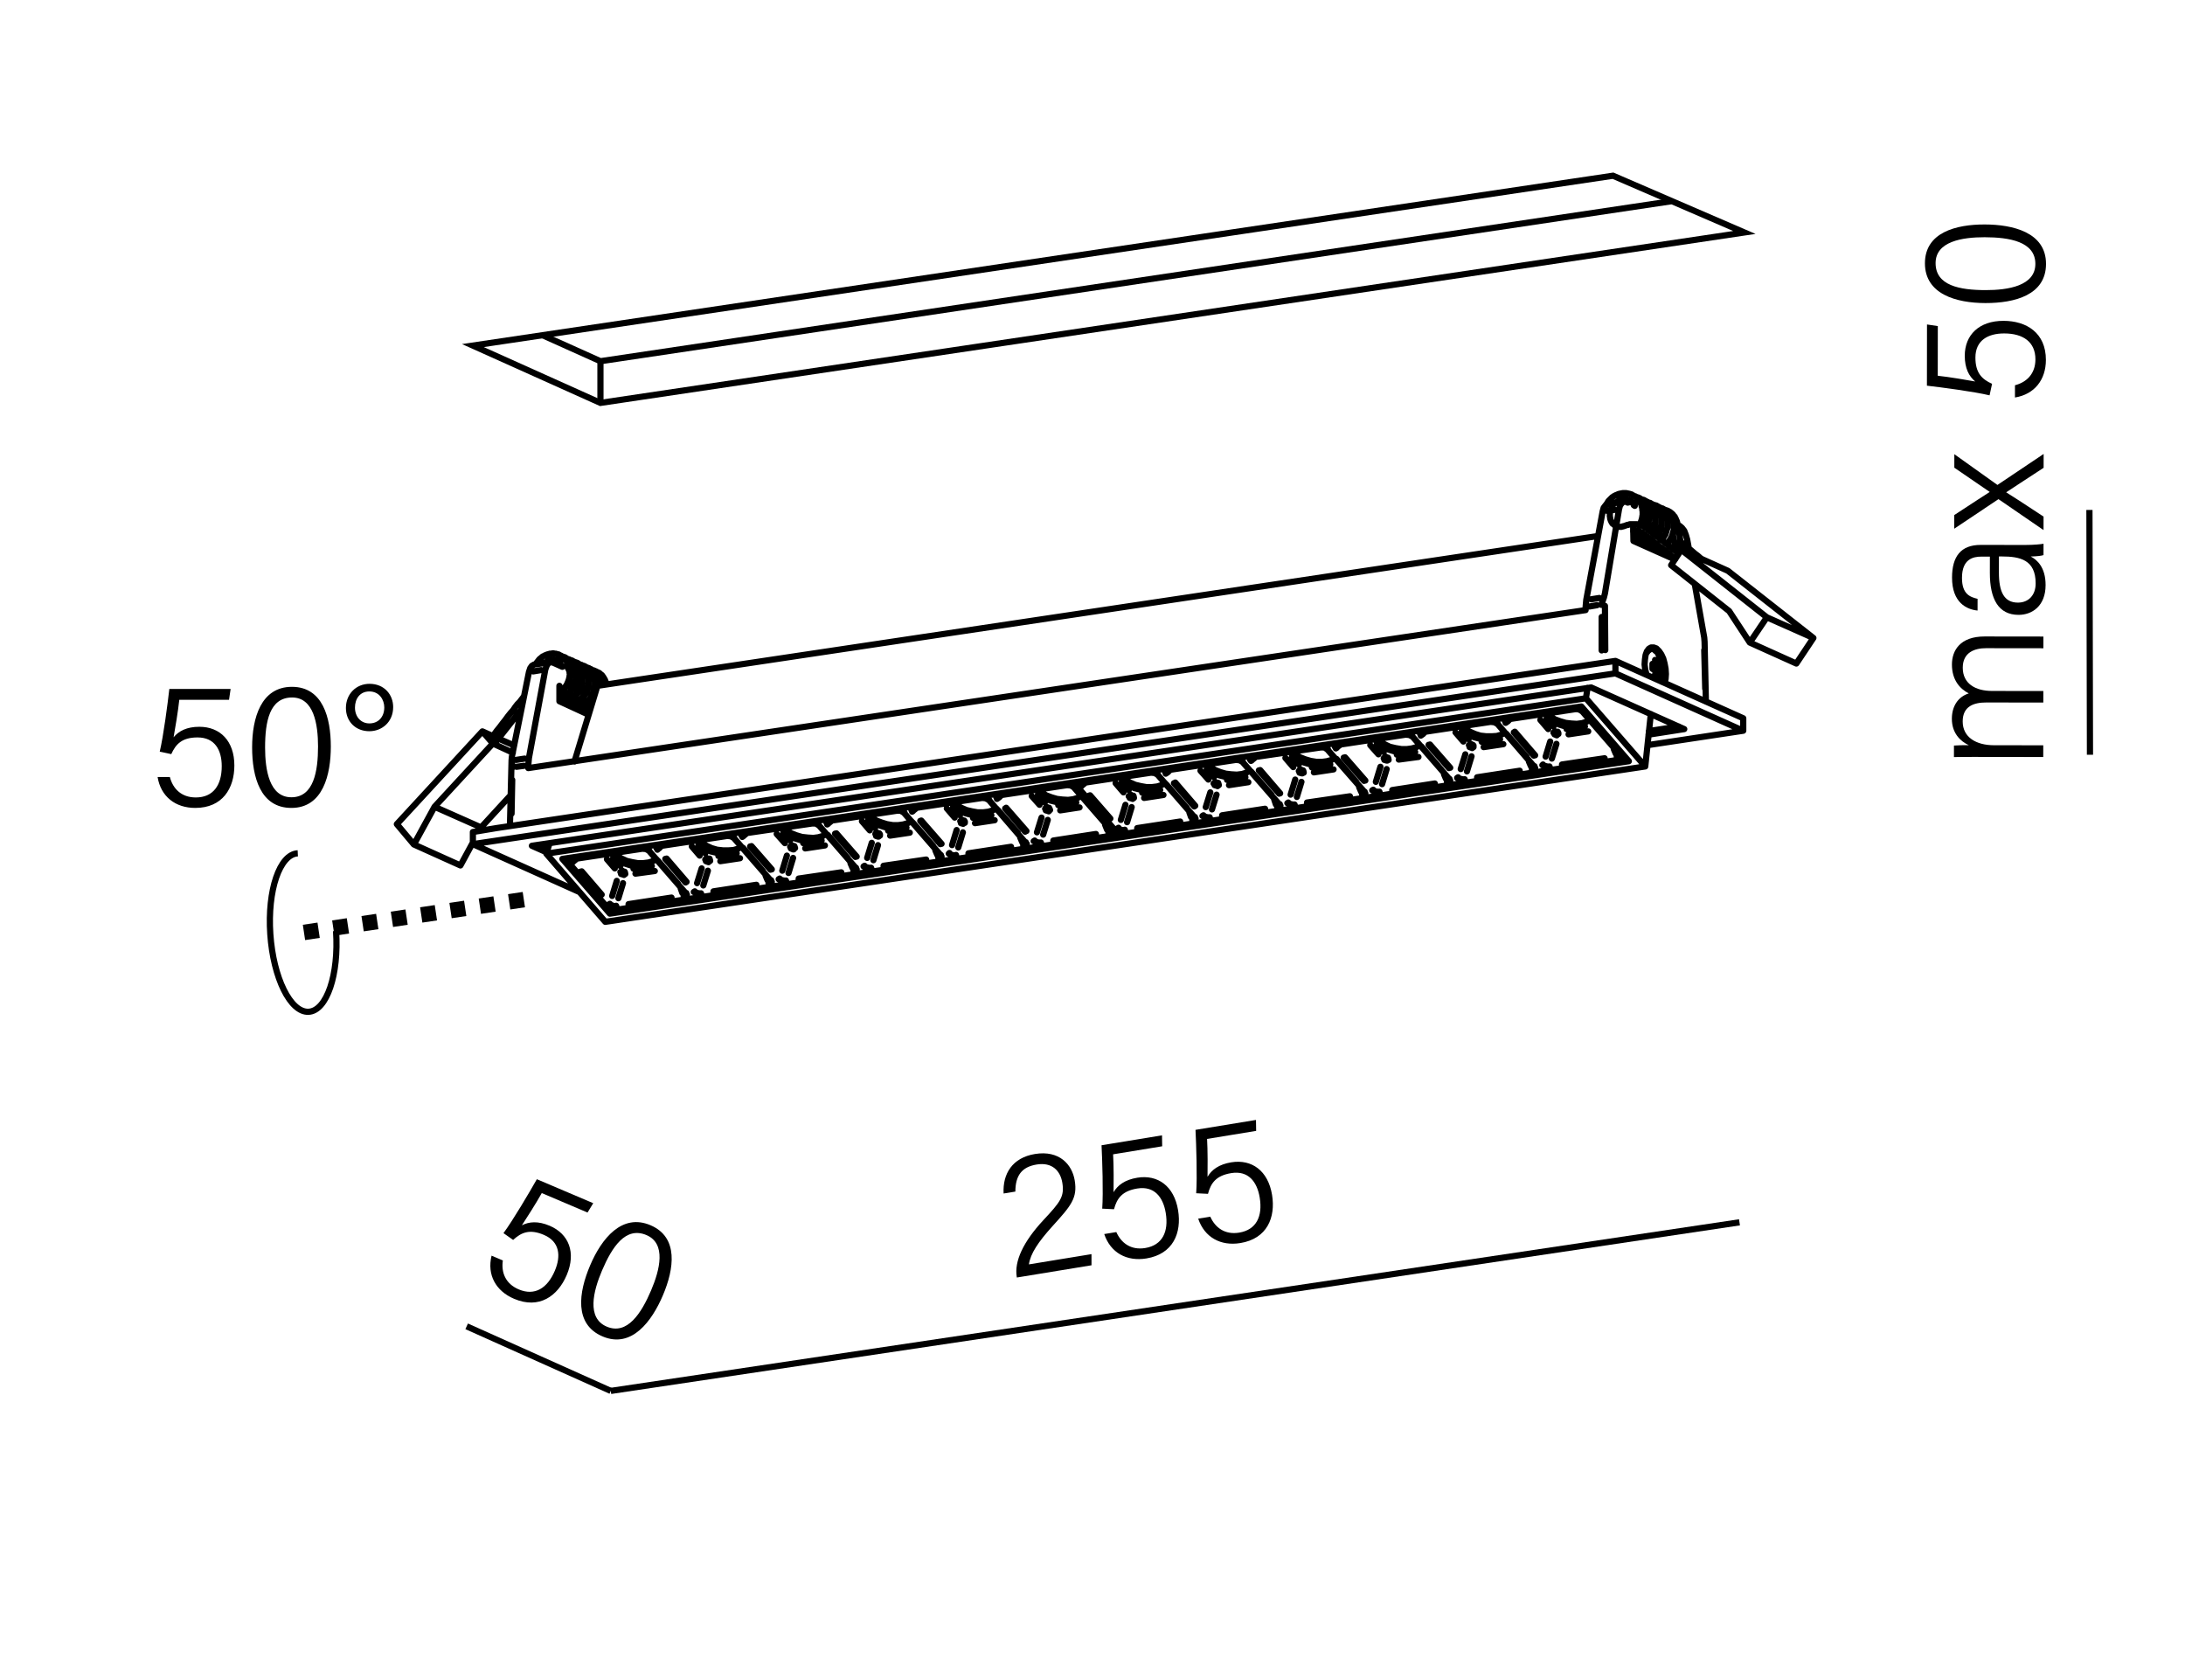 <?xml version="1.0" encoding="utf-8"?><svg xmlns="http://www.w3.org/2000/svg" xml:space="preserve" id="Warstwa_1" width="800px" height="615px" x="0px" y="0px" version="1.1" viewBox="0 0 800 615"><style>.st0,.st2{fill:none;stroke:#000;stroke-width:2.268;stroke-miterlimit:22.926}.st2{stroke-linecap:round;stroke-linejoin:round;stroke-miterlimit:10}</style><path d="M636.88 447.485 223.625 509.208" class="st0"/><path d="m372.304 467.693-.042-.256c-.927-5.646 2.32-12.765 9.771-20.771 6.165-6.608 7.752-8.581 6.921-13.649-.727-4.426-3.754-7.617-9.401-6.692-5.455.894-7.772 4.04-7.798 9.907l-4.301.704c-.398-7.247 3.253-13.114 11.468-14.46 8.984-1.473 13.621 3.894 14.568 9.667 1.062 6.479-1.318 9.24-8.127 16.745-5.243 5.8-8.098 10.088-8.643 13.997l22.91-3.754.011 4.081L372.304 467.693zM425.515 419.649l-17.97 2.944c.247 3.913.217 11.36.168 13.872 1.492-2.551 4.128-4.562 8.685-5.31 7.509-1.23 13.484 3.061 14.937 11.912 1.357 8.274-1.785 16.035-11.604 17.645-7.188 1.178-13.124-2.065-15.437-8.932l4.428-.726c1.775 3.989 5.317 6.704 10.58 5.842 6.289-1.031 8.644-5.962 7.518-12.825-.958-5.838-4.207-9.983-10.433-8.963-5.519.904-7.45 3.594-8.509 7.587l-4.318-.215c.421-5.866.015-17.984-.25-23.211l22.141-3.628L425.515 419.649zM459.917 414.012l-17.969 2.944c.246 3.912.216 11.36.166 13.871 1.493-2.55 4.129-4.562 8.686-5.309 7.508-1.23 13.484 3.061 14.937 11.912 1.358 8.274-1.784 16.035-11.604 17.645-7.188 1.178-13.124-2.065-15.437-8.932l4.428-.727c1.775 3.989 5.317 6.704 10.58 5.842 6.289-1.03 8.644-5.962 7.518-12.825-.958-5.838-4.207-9.982-10.433-8.962-5.519.904-7.45 3.593-8.509 7.586l-4.318-.215c.422-5.865.015-17.983-.25-23.21l22.141-3.628L459.917 414.012z"/><path d="M223.625 509.208 170.86 485.562" class="st0"/><path d="m215.116 443.903-16.757-7.125c-1.887 3.436-5.901 9.711-7.288 11.805 2.627-1.355 5.931-1.645 10.18.162 7.002 2.977 9.753 9.797 6.239 18.051-3.284 7.715-10.095 12.589-19.252 8.695-6.702-2.85-9.981-8.764-8.257-15.801l4.129 1.756c-.637 4.32.902 8.506 5.81 10.593 5.865 2.493 10.495-.411 13.22-6.812 2.317-5.441 1.79-10.681-4.015-13.148-5.146-2.188-8.218-.952-11.25 1.855l-3.534-2.491c3.497-4.729 9.644-15.183 12.219-19.738l20.647 8.778L215.116 443.903zM242.71 474.212c-3.998 9.391-11.384 19.6-22.096 15.045-10.474-4.453-8.771-16.09-4.544-26.018 4.201-9.869 11.676-19.123 22.089-14.695S246.809 464.583 242.71 474.212zM220.413 465.155c-3.208 7.537-5.694 17.357 1.728 20.514 7.541 3.205 12.72-4.975 16.259-13.289 3.208-7.535 5.592-17.117-1.71-20.223C229.089 448.927 224.13 456.425 220.413 465.155z"/><path d="M765.011 186.696 765.205 276.316" class="st0"/><path d="M723.852 277.109c-2.86-.004-5.85-.008-8.45.055l.006-4.223c1.04-.063 3.641-.189 5.46-.123-3.118-1.433-6.234-4.425-6.228-9.687.006-4.611 2.286-8.051 6.188-9.279-3.247-1.693-6.169-4.88-6.162-10.596.007-5.132 3.004-10.26 11.975-10.248l21.516.027-.006 4.287-20.996-.026c-4.095-.006-8.517 1.482-8.523 7.134-.008 5.846 4.604 8.515 10.713 8.522l18.786.024-.005 4.222-20.866-.026c-4.55-.006-8.646 1.353-8.653 6.938-.008 5.847 4.993 8.711 11.429 8.719l18.07.023-.006 4.287L723.852 277.109zM741.57 199.507c2.925.004 5.655-.252 6.63-.446l-.005 4.157c-.781.259-2.276.452-4.682.514 2.273 1.173 5.456 3.905 5.447 10.466-.01 7.665-4.954 10.906-9.895 10.899-7.28-.009-10.523-5.665-10.511-15.408l.008-5.911-3.12-.004c-3.12-.004-7.086.965-7.095 7.786-.009 6.105 3.11 7.019 5.709 7.671l-.005 4.287c-3.965-.395-9.357-2.869-9.345-12.093.01-7.666 3.201-11.948 10.481-11.939L741.57 199.507zM731.878 203.717l-.008 5.911c-.009 6.886 1.807 10.979 6.941 10.986 3.835.005 6.503-2.654 6.509-7.006.011-8.705-5.772-9.882-12.338-9.891L731.878 203.717zM715.517 188.56c7.677-5.056 11.061-7.195 12.946-8.427v-.065c-2.144-1.497-6.623-4.555-12.924-8.851l.007-4.937 15.781 11.258 16.915-11.346-.007 5.067c-6.701 4.408-11.45 7.456-13.662 8.946v.065c1.884 1.172 6.3 3.97 13.639 8.851l-.006 4.937-16.496-11.324-16.199 10.827L715.517 188.56zM709.497 119.374l-.023 18.187c3.9.395 11.243 1.639 13.713 2.096-2.272-1.886-3.828-4.811-3.822-9.423.01-7.6 5.217-12.79 14.187-12.778 8.386.011 15.53 4.372 15.518 14.311-.01 7.274-4.177 12.596-11.329 13.755l.006-4.482c4.227-1.099 7.481-4.147 7.488-9.473.009-6.366-4.473-9.49-11.428-9.499-5.916-.007-10.535 2.52-10.543 8.82-.007 5.586 2.33 7.928 6.098 9.622l-.915 4.221c-5.719-1.372-17.742-2.946-22.94-3.538l.029-22.41L709.497 119.374zM726.641 82.175c10.205.013 22.487 2.822 22.473 14.449-.016 11.368-11.396 14.341-22.186 14.327-10.726-.014-22.16-3.276-22.146-14.579C704.797 85.069 716.176 82.161 726.641 82.175zM727 106.208c8.19.011 18.203-1.535 18.214-9.59.01-8.184-9.543-9.756-18.578-9.768-8.19-.011-17.943 1.536-17.953 9.46C708.671 104.56 717.509 106.196 727 106.208z"/><path fill="none" stroke="#000" stroke-dasharray="5.426,5.426" stroke-miterlimit="22.926" stroke-width="5.669" d="M191.794 329.346 111.003 341.402"/><path d="M123.037,340.821c1.09,16.021-3.415,29.264-10.061,29.588 c-6.646,0.32-12.917-12.408-14.006-28.428 c-1.093-16.018,3.412-29.266,10.058-29.584" class="st0"/><path d="M83.856 256.19H65.643c-.39 3.9-1.626 11.245-2.082 13.716 1.886-2.275 4.813-3.835 9.432-3.835 7.61 0 12.814 5.2 12.814 14.17 0 8.386-4.358 15.536-14.311 15.536-7.286 0-12.62-4.16-13.791-11.311h4.488c1.106 4.225 4.163 7.476 9.497 7.476 6.375 0 9.497-4.485 9.497-11.44 0-5.916-2.537-10.531-8.847-10.531-5.594 0-7.936 2.341-9.627 6.11l-4.228-.91c1.366-5.72 2.927-17.745 3.513-22.945h22.441L83.856 256.19zM121.125 273.285c0 10.205-2.797 22.491-14.44 22.491-11.384 0-14.376-11.376-14.376-22.166 0-10.726 3.252-22.166 14.571-22.166S121.125 262.821 121.125 273.285zM97.057 273.675c0 8.19 1.562 18.201 9.627 18.201 8.196 0 9.757-9.556 9.757-18.591 0-8.19-1.562-17.94-9.497-17.94C98.683 255.345 97.057 264.185 97.057 273.675zM143.952 258.855c0 5.461-4.098 8.841-8.716 8.841-5.074 0-8.586-3.575-8.586-8.516 0-5.135 3.773-8.84 8.651-8.84C140.699 250.34 143.952 254.305 143.952 258.855zM129.966 259.05c0 3.315 2.146 5.785 5.269 5.785 3.317 0 5.464-2.405 5.464-5.851 0-2.729-1.756-5.85-5.464-5.85C131.788 253.135 129.966 255.8 129.966 259.05z"/><path d="M221.62 337.476 602.38 280.596M200.02 312.516 221.62 337.476M580.66 255.636 200.02 312.516M602.38 280.596 580.66 255.636M604.42 261.396 602.38 280.596M218.74 251.076 585.1 196.236M580.66 255.636 581.26 251.796M218.74 251.076 210.34 278.796M201.22 308.676 200.02 312.516M578.98 258.636 205.9 314.436M596.38 278.676 223.3 334.476M578.98 258.636 596.38 278.676M223.3 334.476 205.9 314.436M223.54 333.276 223.3 334.476M638.26 262.956 591.46 241.956M591.46 241.956 181.78 303.156M591.46 246.516 173.14 309.036M638.26 267.516 591.46 246.516M603.22 272.796 638.26 267.516M173.14 309.036 212.14 326.556M591.46 241.956 591.46 246.516M638.26 262.956 638.26 267.516M193.42 281.196 580.54 223.356M580.54 223.356 580.54 222.276M173.14 304.596 173.14 309.036M173.14 304.596 181.78 303.156M609.46 249.996 609.82 248.556M609.82 248.556 609.94 246.756M609.94 246.756 609.82 244.836M609.82 244.836 609.46 242.916M609.46 242.916 608.98 241.116M608.98 241.116 608.26 239.556M608.26 239.556 607.42 238.356M607.42 238.356 606.46 237.396M606.46 237.396 605.5 237.036M605.5 237.036 604.54 237.036M604.54 237.036 603.7 237.516M603.7 237.516 602.98 238.476M602.98 238.476 602.5 239.796M602.5 239.796 602.26 241.476M602.26 241.476 602.14 243.276M602.14 243.276 602.38 245.196M602.38 245.196 602.86 246.996M614.26 192.276 614.98 192.516M612.82 204.636 612.82 204.036M598.06 198.036 612.82 204.636M597.94 192.396 598.06 198.036M601.54 186.516 601.66 192.636M205.9 244.116 202.42 242.556M208.42 248.796 208.42 248.076M598.18 194.556 599.5 194.316M204.82 256.716 204.82 251.076M215.5 261.636 204.82 256.716M606.58 201.876 606.58 200.916M213.46 260.076 213.46 260.676M210.7 249.396 210.94 249.276M213.22 248.916 213.22 248.916M603.46 190.596 603.7 190.596M209.86 251.556 209.86 252.036M194.74 309.636 582.58 251.676M200.14 312.036 194.74 309.636M616.66 266.916 603.58 268.956M582.58 251.676 616.66 266.916M603.7 267.636 614.62 265.956M197.02 309.276 200.5 310.836M595.42 183.756 594.58 183.636M594.58 183.636 593.86 184.116M593.86 184.116 593.14 185.076M593.14 185.076 592.78 186.396M591.22 186.636 588.34 186.996M586.78 187.236 587.14 185.916M587.14 185.916 587.86 184.956M587.86 184.956 588.58 184.596M580.78 219.636 586.78 187.236M582.58 219.396 585.58 218.916M580.54 222.276 580.78 219.636M193.42 280.116 193.42 281.196M193.66 277.476 193.42 280.116M191.86 280.356 189.1 280.716M199.66 245.076 193.66 277.476M202.42 242.556 201.58 242.436M201.58 242.436 200.74 242.796M200.74 242.796 200.14 243.756M200.14 243.756 199.66 245.076M193.66 246.036 187.42 276.996M198.1 245.316 195.22 245.796M193.66 246.036 194.14 244.596M194.14 244.596 194.74 243.756M194.74 243.756 195.58 243.276M617.74 197.556 618.34 200.796M620.5 213.756 623.98 233.436M617.74 197.556 617.26 195.876M617.26 195.876 616.66 194.316M616.66 194.316 615.82 193.236M615.82 193.236 614.98 192.516M187.54 285.516 187.3 297.876M188.98 278.196 192.1 277.716M187.42 276.996 187.3 278.436M187.3 278.436 187.66 280.956M624.34 252.156 623.98 237.996M623.98 233.436 624.1 234.996M584.74 221.556 581.98 222.036M586.42 238.116 586.42 225.876M586.3 221.436 587.26 218.676M587.62 217.236 592.78 186.396M587.26 218.676 587.62 217.236M587.62 221.796 587.74 237.996M594.58 183.636 588.58 184.596M201.58 242.436 195.58 243.276M187.3 278.436 186.7 302.436M187.3 278.316 187.3 278.316M624.58 256.836 624.1 234.996M595.54 277.716 409.66 305.556M409.66 305.556 393.1 286.476M426.58 286.716 425.26 287.436M425.26 287.436 423.7 287.916M423.7 287.916 421.78 288.156M421.78 288.156 419.74 288.156M419.74 288.156 417.7 287.796M417.7 287.796 415.66 287.316M415.66 287.316 413.74 286.476M413.74 286.476 412.18 285.516M412.18 285.516 410.86 284.436M457.66 282.156 456.34 282.876M456.34 282.876 454.78 283.356M454.78 283.356 452.86 283.596M452.86 283.596 450.82 283.476M450.82 283.476 448.78 283.236M448.78 283.236 446.74 282.636M446.74 282.636 444.94 281.916M444.94 281.916 443.26 280.956M443.26 280.956 442.06 279.756M488.74 277.476 487.54 278.196M487.54 278.196 485.86 278.676M485.86 278.676 484.06 278.916M484.06 278.916 482.02 278.916M482.02 278.916 479.86 278.556M479.86 278.556 477.82 277.956M477.82 277.956 476.02 277.236M476.02 277.236 474.34 276.276M474.34 276.276 473.14 275.196M519.82 272.796 518.62 273.516M518.62 273.516 516.94 273.996M516.94 273.996 515.14 274.236M515.14 274.236 513.1 274.236M513.1 274.236 510.94 273.876M510.94 273.876 508.9 273.396M508.9 273.396 507.1 272.556M507.1 272.556 505.42 271.596M505.42 271.596 504.22 270.516M551.02 268.236 549.7 268.956M549.7 268.956 548.02 269.436M548.02 269.436 546.22 269.556M546.22 269.556 544.18 269.556M544.18 269.556 542.02 269.316M542.02 269.316 540.1 268.716M540.1 268.716 538.18 267.876M538.18 267.876 536.62 266.916M536.62 266.916 535.3 265.836M582.1 263.556 580.78 264.276M580.78 264.276 579.22 264.756M579.22 264.756 577.3 264.996M577.3 264.996 575.26 264.876M575.26 264.876 573.22 264.636M573.22 264.636 571.18 264.036M571.18 264.036 569.26 263.316M569.26 263.316 567.7 262.356M567.7 262.356 566.38 261.276M414.34 295.476 412.66 300.996M425.98 291.036 418.9 292.116M410.74 286.236 413.26 289.236M418.18 290.196 424.78 289.236M397.06 286.836 396.46 287.316M411.34 290.076 408.46 286.716M413.62 292.116 414.46 292.356M414.46 292.356 414.7 292.476M413.98 290.916 413.62 291.156M413.62 291.156 413.26 291.516M414.94 291.276 415.06 291.516M415.06 291.516 415.18 292.116M457.06 286.356 449.98 287.436M445.42 290.916 443.74 296.316M441.82 281.676 444.46 284.556M449.26 285.516 455.98 284.556M442.42 285.396 439.54 282.156M428.14 282.156 427.54 282.756M444.7 287.436 445.54 287.676M445.54 287.676 445.78 287.796M445.18 286.356 444.82 286.476M444.82 286.476 444.34 286.836M446.02 286.596 446.14 286.956M446.14 286.956 446.26 287.436M476.5 286.236 474.82 291.756M488.26 281.676 481.06 282.756M473.02 276.996 475.54 279.876M480.34 280.956 487.06 279.876M473.5 280.836 470.62 277.476M459.22 277.596 458.62 278.076M475.78 282.876 476.62 283.116M476.62 283.116 476.86 283.116M476.26 281.676 475.9 281.796M475.9 281.796 475.54 282.276M477.1 282.036 477.22 282.276M477.22 282.276 477.34 282.876M507.7 281.556 506.02 287.076M519.34 277.116 512.14 278.076M504.1 272.316 506.62 275.316M511.42 276.276 518.14 275.316M504.7 276.156 501.7 272.796M490.42 272.916 489.7 273.396M506.86 278.196 507.7 278.436M507.7 278.436 507.94 278.436M507.34 276.996 506.98 277.236M506.98 277.236 506.62 277.596M508.18 277.356 508.3 277.596M508.3 277.596 508.42 278.196M535.78 271.476 532.9 268.116M521.5 268.236 520.9 268.836M542.5 271.596 549.22 270.636M535.18 267.756 537.7 270.636M550.42 272.436 543.22 273.516M538.78 276.876 537.1 282.396M538.06 273.516 538.78 273.756M538.78 273.756 539.02 273.876M539.26 272.676 539.5 272.916M539.5 272.916 539.5 273.516M537.82 272.796 538.06 272.556M538.06 272.556 538.54 272.316M581.5 267.756 574.3 268.836M569.86 272.316 568.18 277.716M566.86 266.916 563.98 263.556M552.58 263.556 551.98 264.156M566.26 263.076 568.78 265.956M573.58 266.916 580.3 265.956M569.5 267.756 569.14 267.876M569.14 267.876 568.78 268.236M570.58 268.716 570.58 268.356M570.58 268.356 570.34 267.876M569.98 269.196 569.14 268.836M569.14 268.836 569.14 268.836M432.22 281.196 447.94 278.796M426.58 282.636 426.94 282.156M426.94 282.156 427.18 282.036M453.22 278.196 453.46 278.196M453.46 278.196 454.42 278.436M454.42 278.436 454.42 278.436M437.26 295.236 429.82 286.716M458.14 282.516 465.58 291.036M442.18 299.556 441.94 299.556M441.94 299.556 440.98 299.196M440.98 299.196 440.98 299.196M468.82 294.996 468.46 295.596M468.46 295.596 468.22 295.716M463.18 296.556 447.46 298.836M467.14 294.516 466.54 292.716M447.46 298.476 463.18 296.076M468.1 295.356 468.1 295.356M468.22 295.356 468.46 294.996M468.46 294.996 468.46 294.996M441.46 295.476 443.14 290.076M441.22 298.956 442.06 299.196M442.06 299.196 442.3 299.196M430.3 286.476 437.62 294.996M426.94 282.516 427.06 282.876M452.38 278.196 452.38 278.196M427.78 281.916 427.78 281.916M455.14 279.036 454.9 278.916M427.18 282.996 426.82 283.236M468.58 294.396 468.34 294.396M440.62 298.476 440.26 298.716M467.74 295.836 467.62 295.476M442.9 299.196 443.02 299.556M561.58 276.636 554.26 268.116M566.5 280.956 566.5 280.956M566.38 280.956 565.42 280.596M565.42 280.596 565.42 280.596M551.02 264.036 551.26 263.556M551.26 263.556 551.62 263.436M587.5 277.956 571.9 280.236M556.66 262.596 572.26 260.316M593.26 276.396 592.9 276.996M592.9 276.996 592.66 277.116M577.66 259.596 577.66 259.596M577.78 259.596 578.86 259.956M578.86 259.956 578.86 259.956M582.58 263.916 590.02 272.436M591.58 275.916 590.86 274.236M592.42 276.756 592.42 276.756M592.54 276.756 592.9 276.396M592.9 276.396 592.9 276.396M571.9 279.876 587.5 277.596M551.26 263.916 551.5 264.276M565.9 276.996 567.58 271.476M565.54 280.356 566.38 280.596M566.38 280.596 566.62 280.596M554.62 267.876 562.06 276.516M551.26 264.636 551.62 264.396M564.94 279.876 564.7 280.116M552.1 263.316 552.1 263.316M567.34 280.596 567.46 280.956M576.82 259.596 576.82 259.596M591.94 276.876 592.06 277.236M579.58 260.436 579.34 260.436M592.66 275.796 592.9 275.916M530.5 281.196 523.06 272.676M535.42 285.636 535.42 285.636M535.3 285.636 534.34 285.276M534.34 285.276 534.1 285.156M519.94 268.716 520.18 268.236M520.18 268.236 520.54 268.116M556.42 282.636 540.82 284.916M525.58 267.276 541.18 264.876M562.06 281.076 561.82 281.676M561.82 281.676 561.46 281.676M546.58 264.276 546.58 264.276M546.7 264.276 547.66 264.516M547.66 264.516 547.9 264.636M551.5 268.596 558.94 277.116M560.5 280.476 559.78 278.796M561.34 281.436 561.34 281.436M561.46 281.436 561.82 281.076M561.82 281.076 561.82 281.076M540.82 284.556 556.42 282.156M520.18 268.596 520.42 268.836M534.82 281.556 536.5 276.156M534.46 285.036 535.3 285.276M535.3 285.276 535.54 285.276M523.54 272.556 530.98 281.076M520.18 269.316 520.54 269.076M533.86 284.556 533.5 284.796M521.02 267.876 521.02 267.876M536.26 285.276 536.38 285.636M545.62 264.276 545.62 264.276M560.86 281.556 560.98 281.916M548.5 265.116 548.26 264.996M561.58 280.476 561.82 280.476M499.42 285.876 491.98 277.356M504.34 290.196 504.34 290.196M504.22 290.196 503.14 289.956M503.14 289.956 503.14 289.956M488.74 273.396 489.1 272.916M489.1 272.916 489.34 272.796M525.34 287.196 509.74 289.596M494.5 271.836 510.1 269.556M530.98 285.756 530.74 286.236M530.74 286.236 530.38 286.356M515.5 268.836 515.5 268.836M515.62 268.836 516.58 269.196M516.58 269.196 516.58 269.196M520.42 273.276 527.74 281.796M529.42 285.156 528.7 283.476M530.26 286.116 530.26 286.116M530.38 285.996 530.74 285.756M530.74 285.756 530.74 285.756M509.74 289.236 525.34 286.836M489.1 273.156 489.34 273.516M503.74 286.236 505.42 280.716M503.38 289.596 504.22 289.956M504.22 289.956 504.46 289.836M492.46 277.236 499.9 285.756M489.1 273.996 489.46 273.756M502.78 289.116 502.42 289.356M489.94 272.556 489.94 272.556M505.06 289.836 505.18 290.196M514.54 268.836 514.54 268.836M529.78 286.236 529.9 286.596M517.3 269.796 517.3 269.796M530.5 285.036 530.74 285.156M468.34 290.556 460.9 282.036M473.26 294.876 473.26 294.876M473.14 294.876 472.06 294.516M472.06 294.516 472.06 294.516M457.66 278.076 458.02 277.476M458.02 277.476 458.26 277.356M494.26 291.876 478.54 294.276M463.42 276.516 479.02 274.236M499.9 290.436 499.66 290.916M499.66 290.916 499.3 291.036M484.3 273.516 484.54 273.516M484.54 273.516 485.5 273.876M485.5 273.876 485.5 273.876M489.34 277.836 496.66 286.356M498.34 289.836 497.62 288.156M499.18 290.676 499.18 290.676M499.3 290.676 499.54 290.436M499.54 290.436 499.54 290.436M478.54 293.796 494.26 291.516M458.02 277.836 458.14 278.196M472.54 290.916 474.22 285.396M472.3 294.276 473.14 294.516M473.14 294.516 473.38 294.516M461.38 281.916 468.7 290.436M458.02 278.556 458.26 278.436M471.7 293.796 471.34 294.036M458.74 277.236 458.74 277.236M473.98 294.516 474.1 294.876M483.46 273.516 483.46 273.516M498.7 290.796 498.82 291.156M486.22 274.356 485.98 274.356M499.42 289.716 499.66 289.836M406.18 299.796 398.74 291.276M411.1 304.116 410.86 304.116M410.86 304.116 409.9 303.876M409.9 303.876 409.9 303.876M395.5 287.316 395.86 286.836M395.86 286.836 396.1 286.716M432.1 301.236 416.38 303.516M401.14 285.876 416.86 283.476M437.74 299.676 437.38 300.156M437.38 300.156 437.14 300.276M422.14 282.876 422.38 282.876M422.38 282.876 423.34 283.116M423.34 283.116 423.34 283.116M427.06 287.196 434.5 295.716M436.06 299.076 435.46 297.396M437.02 300.036 437.02 300.036M437.14 300.036 437.38 299.676M437.38 299.676 437.38 299.676M416.38 303.156 432.1 300.756M395.86 287.196 395.98 287.436M410.38 300.156 412.06 294.636M410.02 303.636 410.98 303.876M410.98 303.876 411.22 303.876M399.1 291.156 406.54 299.676M395.74 287.916 396.1 287.676M409.54 303.036 409.18 303.276M396.58 286.476 396.58 286.476M411.82 303.756 411.94 304.236M421.3 282.876 421.3 282.876M436.54 300.156 436.66 300.516M424.06 283.716 423.82 283.596M437.26 299.076 437.5 299.076M578.5 266.076 576.7 266.196M576.7 266.196 574.78 266.076M574.78 266.076 572.74 265.836M572.74 265.836 570.82 265.236M570.82 265.236 569.02 264.516M569.02 264.516 568.54 264.276M569.38 264.036 569.98 264.396M569.98 264.396 571.9 264.996M571.9 264.996 573.94 265.476M573.94 265.476 576.1 265.716M576.1 265.716 578.02 265.596M578.02 265.596 578.26 265.596M454.18 284.676 452.38 284.796M452.38 284.796 450.34 284.676M450.34 284.676 448.3 284.316M448.3 284.316 446.38 283.836M446.38 283.836 444.58 283.116M444.58 283.116 444.22 282.876M445.06 282.636 445.54 282.996M445.54 282.996 447.58 283.596M447.58 283.596 449.62 284.076M449.62 284.076 451.66 284.316M451.66 284.316 453.58 284.196M453.58 284.196 453.82 284.196M422.98 289.236 421.3 289.476M421.3 289.476 419.26 289.356M419.26 289.356 417.22 288.996M417.22 288.996 415.3 288.516M415.3 288.516 413.5 287.676M413.5 287.676 413.14 287.556M413.86 287.316 414.46 287.556M414.46 287.556 416.38 288.276M416.38 288.276 418.54 288.756M418.54 288.756 420.58 288.876M420.58 288.876 422.5 288.876M422.5 288.876 422.74 288.756M485.26 279.996 483.46 280.116M483.46 280.116 481.42 280.116M481.42 280.116 479.5 279.756M479.5 279.756 477.46 279.156M477.46 279.156 475.66 278.436M475.66 278.436 475.3 278.196M476.14 277.956 476.62 278.316M476.62 278.316 478.66 279.036M478.66 279.036 480.7 279.396M480.7 279.396 482.74 279.636M482.74 279.636 484.78 279.516M484.78 279.516 485.02 279.516M516.34 275.316 514.54 275.556M514.54 275.556 512.62 275.436M512.62 275.436 510.58 275.076M510.58 275.076 508.54 274.476M508.54 274.476 506.74 273.756M506.74 273.756 506.38 273.516M507.22 273.396 507.82 273.636M507.82 273.636 509.74 274.356M509.74 274.356 511.78 274.836M511.78 274.836 513.82 274.956M513.82 274.956 515.86 274.836M515.86 274.836 516.1 274.836M547.42 270.756 545.62 270.876M545.62 270.876 543.7 270.756M543.7 270.756 541.66 270.396M541.66 270.396 539.74 269.916M539.74 269.916 537.82 269.076M537.82 269.076 537.46 268.956M538.3 268.716 538.9 268.956M538.9 268.956 540.82 269.676M540.82 269.676 542.86 270.156M542.86 270.156 544.9 270.276M544.9 270.276 546.94 270.276M546.94 270.276 547.18 270.156M427.78 281.916 452.5 278.196M452.5 278.196 453.82 278.316M453.82 278.316 454.9 278.916M427.18 282.156 427.78 281.916M454.9 278.916 468.34 294.396M468.34 294.396 468.46 294.636M551.5 263.556 552.22 263.316M552.22 263.316 576.94 259.596M576.94 259.596 578.14 259.716M578.14 259.716 579.34 260.436M592.66 275.796 592.9 276.036M579.34 260.436 592.66 275.796M520.42 268.236 521.14 267.996M521.14 267.996 545.74 264.276M545.74 264.276 547.06 264.396M547.06 264.396 548.26 264.996M561.58 280.476 561.58 280.476M548.26 264.996 561.58 280.476M489.34 272.916 490.06 272.676M490.06 272.676 514.66 268.956M514.66 268.956 515.98 269.076M515.98 269.076 517.18 269.676M530.5 285.036 530.62 285.276M517.18 269.676 530.5 285.036M458.26 277.476 458.86 277.236M458.86 277.236 483.58 273.636M483.58 273.636 484.9 273.636M484.9 273.636 485.98 274.356M499.42 289.716 499.54 289.956M485.98 274.356 499.42 289.716M396.1 286.836 396.7 286.596M396.7 286.596 421.42 282.876M421.42 282.876 422.74 282.996M422.74 282.996 423.82 283.596M437.26 299.076 437.26 299.076M423.82 283.596 437.26 299.076M606.1 242.196 606.94 242.076M605.02 244.116 607.06 243.876M605.14 244.716 607.9 244.356M606.1 245.796 607.06 245.676M605.02 243.636 606.22 243.396M605.02 244.596 605.02 244.596M605.14 244.716 605.14 244.956M605.98 241.596 606.94 242.076M606.94 242.076 607.06 243.876M607.06 243.876 607.9 244.356M607.9 244.356 607.9 246.156M607.9 246.156 607.06 245.676M607.06 245.676 606.94 247.476M606.94 247.476 605.98 247.116M605.98 247.116 606.22 245.316M606.22 245.316 605.02 244.836M605.02 244.836 605.02 243.036M605.02 243.036 606.22 243.396M606.22 243.396 605.98 241.596M603.82 237.996 603.46 238.116M603.46 238.116 603.1 238.716M608.98 246.036 608.86 244.476M608.86 244.476 608.5 242.676M608.5 242.676 607.9 240.876M607.9 240.876 607.18 239.556M607.18 239.556 607.18 239.556M608.74 243.516 608.74 243.276M608.74 243.276 608.74 243.276M608.62 243.156 608.62 242.676M608.62 242.676 608.5 242.316M608.5 242.316 608.38 241.956M608.38 241.956 608.26 241.596M608.26 241.596 608.02 241.236M608.02 241.236 607.9 240.876M607.9 240.876 607.78 240.516M607.78 240.516 607.66 240.156M607.66 240.156 607.42 239.916M607.42 239.916 607.3 239.556M607.3 239.556 607.06 239.316M607.06 239.316 606.94 238.956M606.94 238.956 606.7 238.716M606.7 238.716 606.46 238.476M606.46 238.476 606.22 238.356M606.22 238.356 605.98 238.116M605.98 238.116 605.74 237.876M605.74 237.876 605.5 237.756M605.5 237.756 605.26 237.636M605.26 237.636 605.02 237.516M605.02 237.516 604.78 237.396M604.78 237.396 604.78 237.396M604.66 237.396 604.42 237.276M604.42 237.276 604.18 237.276M604.18 237.276 604.18 237.276M604.06 237.276 604.06 237.276M608.5 249.636 608.5 249.636M608.62 249.516 608.62 249.276M608.62 249.276 608.74 248.916M608.74 248.916 608.86 248.676M608.86 248.676 608.86 248.316M608.86 248.316 608.98 247.836M608.98 247.836 608.98 247.476M608.98 247.476 608.98 247.116M608.98 247.116 608.98 246.756M608.98 246.756 608.98 246.396M608.98 246.396 608.98 245.916M608.98 245.916 608.98 245.556M608.98 245.556 608.98 245.196M608.98 245.196 608.98 244.716M608.98 244.716 608.86 244.356M608.86 244.356 608.86 243.876M608.86 243.876 608.86 243.876M608.74 243.756 608.74 243.516M589.42 184.476 588.82 183.996M588.82 183.996 588.7 183.756M615.58 200.916 615.7 201.156M615.7 201.156 615.82 201.396M615.46 198.996 615.46 199.236M615.46 199.236 615.46 199.476M615.46 199.476 615.46 200.196M615.46 200.196 615.58 200.916M611.86 206.916 633.1 223.716M615.58 201.276 611.86 206.916M646.9 225.996 640.66 235.236M663.94 233.556 657.7 242.916M632.62 208.956 615.58 201.276M615.58 201.276 646.9 225.996M646.9 225.996 663.94 233.556M663.94 233.556 632.62 208.956M657.7 242.916 640.66 235.236M640.66 235.236 633.1 223.716M598.06 196.716 598.06 196.716M598.18 196.716 598.42 196.596M598.42 196.596 598.66 196.476M598.66 196.476 599.02 196.356M599.02 196.356 599.26 196.356M599.26 196.356 599.5 196.236M599.5 196.236 599.86 195.996M599.86 195.996 600.22 195.756M600.22 195.756 600.7 195.396M600.7 195.396 601.06 195.036M601.06 195.036 601.06 195.036M601.18 195.036 601.18 195.036M602.5 193.236 602.62 192.996M602.62 192.996 602.74 192.756M602.74 192.756 602.98 192.396M602.98 192.396 603.1 192.036M603.1 192.036 603.22 191.556M603.22 191.556 603.34 191.196M603.34 191.196 603.46 190.836M603.46 190.836 603.58 190.356M603.58 190.356 603.58 189.996M603.58 189.996 603.7 189.636M603.7 189.636 603.7 188.916M603.7 188.916 603.7 188.196M603.7 188.196 603.7 187.596M603.7 187.596 603.58 186.996M603.58 186.996 603.34 186.396M603.34 186.396 603.22 185.916M603.22 185.916 602.98 185.316M602.98 185.316 602.62 184.716M602.62 184.716 602.38 184.356M602.38 184.356 602.14 184.116M602.14 184.116 601.9 183.756M601.9 183.756 601.66 183.516M601.66 183.516 601.42 183.276M601.42 183.276 601.18 183.036M601.18 183.036 600.82 182.796M600.82 182.796 600.46 182.436M600.46 182.436 599.98 182.196M599.98 182.196 599.62 182.076M599.62 182.076 599.14 181.956M599.14 181.956 598.78 181.716M598.78 181.716 598.78 181.716M598.66 181.716 598.66 181.716M591.82 183.876 591.82 183.876M591.7 183.876 591.7 183.876M591.58 183.996 591.58 183.996M591.58 184.116 591.58 184.116M598.06 197.796 598.3 197.796M598.3 197.796 598.54 197.916M598.54 197.916 598.9 197.916M598.9 197.916 599.38 197.916M599.38 197.916 599.62 197.796M599.62 197.796 599.98 197.796M599.98 197.796 600.34 197.676M600.34 197.676 600.7 197.676M600.7 197.676 601.06 197.556M601.06 197.556 601.3 197.436M601.3 197.436 601.54 197.316M601.54 197.316 601.78 197.196M601.78 197.196 602.14 196.956M602.14 196.956 602.5 196.716M602.5 196.716 602.74 196.596M602.74 196.596 602.98 196.356M604.54 194.676 604.54 194.676M604.54 194.676 604.54 194.676M604.54 194.676 604.78 194.196M604.78 194.196 605.02 193.836M605.02 193.836 605.26 193.356M605.26 193.356 605.38 192.996M605.38 192.996 605.5 192.636M605.5 192.636 605.62 192.276M605.62 192.276 605.74 191.796M605.74 191.796 605.86 191.436M605.86 191.436 605.98 191.076M605.98 191.076 605.98 190.596M605.98 190.596 605.98 189.996M605.98 189.996 605.98 189.276M605.98 189.276 605.98 188.676M605.98 188.676 605.86 188.076M605.86 188.076 605.62 187.476M605.62 187.476 605.5 186.876M605.5 186.876 605.26 186.276M605.26 186.276 604.9 185.796M604.9 185.796 604.66 185.436M604.66 185.436 604.42 185.076M604.42 185.076 604.3 184.836M604.3 184.836 603.94 184.596M603.94 184.596 603.7 184.236M603.7 184.236 603.46 183.996M603.46 183.996 603.1 183.756M603.1 183.756 602.74 183.516M602.74 183.516 602.26 183.276M602.26 183.276 601.9 183.036M601.9 183.036 601.42 182.916M601.42 182.916 601.06 182.796M601.06 182.796 601.06 182.796M600.94 182.796 600.94 182.796M598.18 197.796 598.18 197.796M598.18 197.916 598.18 197.916M598.3 197.916 598.66 198.156M598.66 198.156 598.9 198.276M598.9 198.276 599.26 198.516M599.26 198.516 599.62 198.636M599.62 198.636 599.98 198.756M599.98 198.756 600.22 198.756M600.22 198.756 600.58 198.876M600.58 198.876 600.82 198.876M600.82 198.876 601.18 198.876M601.18 198.876 601.66 198.876M601.66 198.876 601.9 198.876M601.9 198.876 602.26 198.876M602.26 198.876 602.62 198.756M602.62 198.756 602.98 198.636M602.98 198.636 603.34 198.516M603.34 198.516 603.58 198.396M603.58 198.396 603.82 198.396M603.82 198.396 604.06 198.276M604.06 198.276 604.42 198.036M604.42 198.036 604.78 197.796M606.46 196.236 606.58 195.996M606.58 195.996 606.82 195.636M606.82 195.636 607.06 195.276M607.06 195.276 607.3 194.796M607.3 194.796 607.54 194.436M607.54 194.436 607.66 194.076M607.66 194.076 607.78 193.716M607.78 193.716 607.9 193.236M607.9 193.236 608.02 192.876M608.02 192.876 608.14 192.396M608.14 192.396 608.26 192.036M608.26 192.036 608.26 191.676M608.26 191.676 608.26 190.956M608.26 190.956 608.26 190.236M608.26 190.236 608.26 189.636M608.26 189.636 608.14 189.036M608.14 189.036 607.9 188.436M607.9 188.436 607.78 187.956M607.78 187.956 607.54 187.356M607.54 187.356 607.18 186.756M607.18 186.756 606.94 186.396M606.94 186.396 606.7 186.156M606.7 186.156 606.58 185.796M606.58 185.796 606.34 185.556M606.34 185.556 605.98 185.316M605.98 185.316 605.74 185.076M605.74 185.076 605.38 184.836M605.38 184.836 605.02 184.596M605.02 184.596 604.54 184.356M604.54 184.356 604.18 184.116M604.18 184.116 603.7 183.996M603.7 183.996 603.34 183.876M603.34 183.876 603.34 183.876M603.22 183.756 603.22 183.756M600.46 198.876 600.46 198.876M600.46 198.876 600.46 198.876M600.58 198.876 600.94 199.116M600.94 199.116 601.18 199.356M601.18 199.356 601.54 199.476M601.54 199.476 601.9 199.596M601.9 199.596 602.26 199.716M602.26 199.716 602.5 199.836M602.5 199.836 602.86 199.836M602.86 199.836 603.1 199.956M603.1 199.956 603.46 199.956M603.46 199.956 603.94 199.956M603.94 199.956 604.3 199.956M604.3 199.956 604.54 199.836M604.54 199.836 604.9 199.716M604.9 199.716 605.26 199.716M605.26 199.716 605.62 199.596M605.62 199.596 605.86 199.476M605.86 199.476 606.1 199.356M606.1 199.356 606.34 199.236M606.34 199.236 606.34 199.236M606.34 199.236 606.34 199.236M608.26 197.676 608.26 197.676M608.38 197.556 608.62 197.436M608.62 197.436 608.86 197.076M608.86 197.076 609.1 196.716M609.1 196.716 609.34 196.236M609.34 196.236 609.58 195.876M609.58 195.876 609.82 195.516M609.82 195.516 609.94 195.036M609.94 195.036 610.06 194.676M610.06 194.676 610.18 194.316M610.18 194.316 610.3 193.836M610.3 193.836 610.42 193.476M610.42 193.476 610.54 193.116M610.54 193.116 610.54 192.636M610.54 192.636 610.54 192.036M610.54 192.036 610.54 191.316M610.54 191.316 610.54 190.716M610.54 190.716 610.42 190.116M610.42 190.116 610.18 189.516M610.18 189.516 610.06 188.916M610.06 188.916 609.82 188.316M609.82 188.316 609.46 187.836M609.46 187.836 609.22 187.476M609.22 187.476 609.1 187.116M609.1 187.116 608.86 186.876M608.86 186.876 608.62 186.636M608.62 186.636 608.26 186.276M608.26 186.276 608.02 186.036M608.02 186.036 607.66 185.796M607.66 185.796 607.3 185.556M607.3 185.556 606.82 185.316M606.82 185.316 606.46 185.076M606.46 185.076 605.98 184.956M605.98 184.956 605.62 184.836M605.62 184.836 605.62 184.836M605.5 184.836 605.5 184.836M602.74 199.836 602.74 199.836M602.74 199.956 602.74 199.956M602.86 199.956 603.22 200.196M603.22 200.196 603.46 200.316M603.46 200.316 603.82 200.556M603.82 200.556 604.18 200.676M604.18 200.676 604.54 200.796M604.54 200.796 604.78 200.796M604.78 200.796 605.14 200.916M605.14 200.916 605.38 200.916M605.38 200.916 605.74 200.916M605.74 200.916 606.22 200.916M606.22 200.916 606.58 200.916M606.58 200.916 606.94 200.916M606.94 200.916 607.18 200.796M607.18 200.796 607.54 200.676M607.54 200.676 607.9 200.556M607.9 200.556 608.14 200.436M608.14 200.436 608.14 200.436M608.14 200.436 608.14 200.436M610.18 199.116 610.18 199.116M610.18 199.116 610.18 199.116M610.3 199.116 610.54 198.756M610.54 198.756 610.9 198.396M610.9 198.396 611.14 198.036M611.14 198.036 611.38 197.676M611.38 197.676 611.62 197.316M611.62 197.316 611.86 196.836M611.86 196.836 612.1 196.476M612.1 196.476 612.22 196.116M612.22 196.116 612.34 195.756M612.34 195.756 612.46 195.276M612.46 195.276 612.58 194.916M612.58 194.916 612.7 194.436M612.7 194.436 612.82 194.076M612.82 194.076 612.82 193.716M612.82 193.716 612.82 192.996M612.82 192.996 612.82 192.276M612.82 192.276 612.82 191.676M612.82 191.676 612.7 191.076M612.7 191.076 612.58 190.476M612.58 190.476 612.34 189.996M612.34 189.996 612.1 189.396M612.1 189.396 611.74 188.796M611.74 188.796 611.62 188.436M611.62 188.436 611.38 188.196M611.38 188.196 611.14 187.836M611.14 187.836 610.9 187.596M610.9 187.596 610.54 187.356M610.54 187.356 610.3 187.116M610.3 187.116 609.94 186.876M609.94 186.876 609.58 186.636M609.58 186.636 609.1 186.396M609.1 186.396 608.74 186.156M608.74 186.156 608.26 186.036M608.26 186.036 607.9 185.916M607.9 185.916 607.9 185.916M607.78 185.796 607.78 185.796M595.9 183.996 595.9 183.996M596.02 183.996 596.02 183.996M596.14 183.876 596.5 183.876M596.5 183.876 596.74 183.876M596.74 183.876 597.1 183.876M597.1 183.876 597.46 183.876M597.46 183.876 597.46 183.876M597.58 183.876 597.58 183.876M598.18 184.956 598.18 184.956M598.3 184.956 598.3 184.956M601.06 185.196 601.06 185.196M601.06 185.196 601.06 185.196M601.06 185.196 601.42 185.316M601.42 185.316 601.66 185.556M601.66 185.556 601.9 185.676M601.9 185.676 602.14 185.916M602.14 185.916 602.14 185.916M602.26 186.036 602.5 186.156M602.5 186.156 602.74 186.516M602.74 186.516 602.98 186.876M602.98 186.876 603.22 187.236M603.22 187.236 603.34 187.716M603.34 187.716 603.46 188.076M603.46 188.076 603.58 188.316M603.58 188.316 603.58 188.556M603.58 188.556 603.7 188.796M603.7 188.796 603.7 189.036M603.7 189.036 603.7 189.276M603.7 189.276 603.7 189.756M603.7 189.756 603.7 190.116M603.7 190.116 603.7 190.596M603.7 190.596 603.58 191.196M603.58 191.196 603.46 191.676M603.46 191.676 603.34 192.156M603.34 192.156 603.1 192.636M603.1 192.636 602.86 193.116M602.86 193.116 602.86 193.116M602.74 193.236 602.74 193.236M601.06 194.916 600.7 195.156M600.7 195.156 600.34 195.396M600.34 195.396 600.1 195.516M600.1 195.516 599.74 195.516M599.74 195.516 599.5 195.636M599.5 195.636 599.26 195.636M599.26 195.636 599.02 195.636M599.02 195.636 598.78 195.636M598.78 195.636 598.78 195.636M598.66 195.636 598.66 195.636M598.54 195.516 598.3 195.516M598.3 195.516 598.3 195.516M598.18 195.516 598.18 195.516M598.06 195.516 598.06 195.516M603.34 186.156 603.34 186.156M603.34 186.276 603.34 186.276M603.34 186.276 603.7 186.396M603.7 186.396 603.94 186.516M603.94 186.516 604.18 186.756M604.18 186.756 604.42 186.876M604.42 186.876 604.54 187.116M604.54 187.116 604.78 187.236M604.78 187.236 605.02 187.596M605.02 187.596 605.26 187.836M605.26 187.836 605.5 188.316M605.5 188.316 605.62 188.796M605.62 188.796 605.74 189.036M605.74 189.036 605.86 189.396M605.86 189.396 605.86 189.636M605.86 189.636 605.98 189.876M605.98 189.876 605.98 190.116M605.98 190.116 605.98 190.116M605.98 190.236 605.98 190.716M605.98 190.716 605.98 191.196M605.98 191.196 605.98 191.676M605.98 191.676 605.86 192.156M605.86 192.156 605.74 192.636M605.74 192.636 605.62 193.236M605.62 193.236 605.38 193.596M605.38 193.596 605.14 194.076M605.14 194.076 604.9 194.436M604.9 194.436 604.66 194.796M602.86 196.356 602.86 196.356M602.74 196.356 602.74 196.356M602.62 196.356 602.38 196.476M602.38 196.476 602.02 196.596M602.02 196.596 601.78 196.596M601.78 196.596 601.54 196.596M601.54 196.596 601.3 196.596M601.3 196.596 601.06 196.596M601.06 196.596 601.06 196.596M600.94 196.596 600.94 196.596M600.82 196.596 600.58 196.596M600.58 196.596 600.58 196.596M600.46 196.476 600.22 196.476M600.22 196.476 600.22 196.476M600.1 196.356 599.86 196.236M599.86 196.236 599.62 196.116M608.26 191.076 608.26 191.076M608.26 191.196 608.26 191.196M608.26 191.316 608.26 191.796M608.26 191.796 608.26 192.156M608.26 192.156 608.26 192.756M608.26 192.756 608.14 193.236M608.14 193.236 608.02 193.716M608.02 193.716 607.9 194.196M607.9 194.196 607.66 194.676M607.66 194.676 607.42 195.156M607.42 195.156 607.18 195.516M607.18 195.516 606.94 195.876M606.94 195.876 606.7 196.116M606.7 196.116 606.58 196.356M591.34 184.116 591.7 183.876M591.7 183.876 591.94 183.756M591.94 183.756 592.3 183.516M592.3 183.516 592.66 183.276M592.66 183.276 593.02 183.156M593.02 183.156 593.26 183.036M593.26 183.036 593.62 182.916M593.62 182.916 593.86 182.916M593.86 182.916 594.22 182.796M594.22 182.796 594.46 182.796M594.46 182.796 594.82 182.796M594.82 182.796 595.18 182.796M595.18 182.796 595.42 182.796M595.42 182.796 595.66 182.916M595.66 182.916 595.66 182.916M595.78 182.916 596.02 183.036M596.02 183.036 596.26 183.036M596.26 183.036 596.5 183.156M596.5 183.156 596.86 183.276M596.86 183.276 597.1 183.516M597.1 183.516 597.34 183.636M597.34 183.636 597.58 183.876M597.58 183.876 597.58 183.876M597.7 183.996 597.94 184.116M597.94 184.116 598.18 184.476M598.18 184.476 598.42 184.836M598.42 184.836 598.42 184.836M598.54 184.956 598.54 185.196M597.94 194.676 598.3 194.436M598.3 194.436 598.66 194.196M600.22 192.156 600.34 191.916M600.34 191.916 600.46 191.676M600.46 191.676 600.7 191.316M600.7 191.316 600.82 190.956M600.82 190.956 600.94 190.596M600.94 190.596 601.06 190.236M601.06 190.236 601.18 189.756M601.18 189.756 601.3 189.396M601.3 189.396 601.3 189.036M601.3 189.036 601.42 188.556M601.42 188.556 601.42 187.836M601.42 187.836 601.42 187.236M601.42 187.236 601.3 186.636M601.3 186.636 601.3 186.036M601.3 186.036 601.06 185.436M601.06 185.436 600.94 184.836M600.94 184.836 600.7 184.236M600.7 184.236 600.34 183.756M600.34 183.756 600.1 183.396M600.1 183.396 599.86 183.036M599.86 183.036 599.62 182.796M599.62 182.796 599.38 182.556M599.38 182.556 599.14 182.196M599.14 182.196 598.9 181.956M598.9 181.956 598.54 181.716M598.54 181.716 598.18 181.476M598.18 181.476 597.7 181.236M597.7 181.236 597.34 180.996M597.34 180.996 596.86 180.876M596.86 180.876 596.5 180.756M596.5 180.756 595.9 180.636M595.9 180.636 595.3 180.516M595.3 180.516 594.82 180.516M594.82 180.516 594.22 180.516M594.22 180.516 593.62 180.636M593.62 180.636 593.02 180.756M593.02 180.756 592.54 180.876M592.54 180.876 592.06 181.116M592.06 181.116 591.7 181.236M591.7 181.236 591.46 181.356M591.46 181.356 590.98 181.596M590.98 181.596 590.62 181.836M590.62 181.836 590.26 182.076M590.26 182.076 590.02 182.316M590.02 182.316 589.66 182.676M589.66 182.676 589.3 183.036M589.3 183.036 588.94 183.396M588.94 183.396 588.7 183.756M622.9 204.516 622.66 204.396M622.66 204.396 622.66 204.396M622.54 204.276 621.58 203.436M621.58 203.436 620.62 202.716M620.62 202.716 619.78 201.996M619.78 201.996 618.94 201.276M618.94 201.276 618.1 200.676M618.1 200.676 617.38 200.076M617.38 200.076 616.78 199.476M616.78 199.476 616.18 198.996M616.18 198.996 615.7 198.636M615.7 198.636 615.34 198.276M603.58 190.956 603.58 190.956M603.58 190.836 603.58 190.836M603.58 190.836 603.58 190.836M603.46 190.836 603.46 190.836M602.74 192.756 602.98 192.756M615.46 198.996 615.46 198.996M615.46 198.876 615.46 198.876M615.34 198.876 615.22 197.916M615.22 197.916 615.1 197.076M615.1 197.076 614.98 196.356M614.98 196.356 614.86 195.516M614.86 195.516 614.74 195.036M614.74 195.036 614.62 194.436M614.62 194.436 614.5 194.076M614.5 194.076 614.5 193.596M614.5 193.596 614.38 193.356M614.38 193.356 614.38 193.116M614.38 193.116 614.38 192.876M614.38 192.876 614.26 192.516M614.26 192.516 614.26 192.276M614.26 192.276 614.14 191.916M614.14 191.916 614.14 191.556M614.14 191.556 614.02 191.076M614.02 191.076 613.9 190.716M613.9 190.716 613.66 190.236M613.66 190.236 613.54 189.876M613.54 189.876 613.3 189.516M613.3 189.516 613.18 189.156M613.18 189.156 612.94 188.916M612.94 188.916 612.7 188.676M612.7 188.676 612.58 188.436M612.58 188.436 612.34 188.196M612.34 188.196 612.1 187.956M612.1 187.956 611.74 187.716M611.74 187.716 611.5 187.476M611.5 187.476 611.02 187.236M611.02 187.236 610.66 186.996M610.66 186.996 610.3 186.876M610.3 186.876 609.94 186.756M609.94 186.756 609.94 186.756M609.82 186.756 609.82 186.756M612.46 195.396 612.58 195.756M612.58 195.756 612.58 196.116M612.58 196.116 612.7 196.836M612.7 196.836 612.82 197.556M612.82 197.556 613.06 198.516M613.06 198.516 613.18 199.356M613.18 199.356 613.42 200.436M613.42 200.436 613.54 201.396M613.54 201.396 613.54 201.636M613.54 201.636 613.66 201.876M614.62 202.716 614.62 202.716M614.62 202.716 614.62 202.716M614.62 202.596 613.66 201.876M613.66 201.876 612.82 201.276M612.82 201.276 611.98 200.556M611.98 200.556 611.14 199.956M611.14 199.956 610.54 199.356M610.54 199.356 609.82 198.876M609.82 198.876 609.1 198.276M609.1 198.276 608.38 197.796M608.38 197.796 607.78 197.316M607.78 197.316 607.3 196.836M607.3 196.836 606.82 196.476M606.82 196.476 606.34 196.116M606.34 196.116 605.98 195.876M605.98 195.876 605.62 195.636M605.62 195.636 605.38 195.396M605.38 195.396 605.02 195.156M605.02 195.156 604.66 194.796M604.66 194.796 604.3 194.556M604.3 194.556 604.06 194.316M604.06 194.316 603.7 194.076M603.7 194.076 603.34 193.836M603.34 193.836 602.98 193.476M602.98 193.476 602.62 193.236M602.62 193.236 602.26 192.996M602.26 192.996 601.9 192.756M601.9 192.756 601.42 192.516M601.42 192.516 600.94 192.396M600.94 192.396 600.34 192.156M600.34 192.156 599.86 192.036M599.86 192.036 599.38 191.916M599.38 191.916 599.02 191.916M599.02 191.916 598.54 191.916M598.54 191.916 598.18 191.916M598.18 191.916 597.7 191.916M597.7 191.916 597.22 191.916M597.22 191.916 596.74 191.916M596.74 191.916 596.38 192.036M596.38 192.036 596.14 192.156M596.14 192.156 595.78 192.156M595.78 192.156 595.54 192.276M595.54 192.276 595.18 192.396M595.18 192.396 594.82 192.516M594.82 192.516 594.58 192.636M594.58 192.636 594.34 192.636M594.34 192.636 594.1 192.756M594.1 192.756 593.86 192.756M593.86 192.756 593.62 192.876M593.62 192.876 593.38 192.876M593.38 192.876 593.38 192.876M593.26 192.876 593.02 192.876M593.02 192.876 592.78 192.876M592.78 192.876 592.54 192.876M592.54 192.876 592.3 192.756M592.3 192.756 592.06 192.756M592.06 192.756 591.82 192.636M591.82 192.636 591.82 192.636M591.7 192.636 591.34 192.396M591.34 192.396 590.98 192.156M590.98 192.156 590.74 191.916M590.74 191.916 590.38 191.676M590.38 191.676 590.26 191.436M590.26 191.436 590.26 191.436M590.14 191.316 590.02 191.076M590.02 191.076 589.9 190.836M589.9 190.836 589.78 190.596M589.78 190.596 589.66 190.236M589.66 190.236 589.54 189.876M589.54 189.876 589.54 189.516M589.54 189.516 589.42 189.036M589.42 189.036 589.42 188.556M589.42 188.556 589.42 187.956M589.42 187.956 589.54 187.476M589.54 187.476 589.66 186.876M589.66 186.876 589.9 186.276M589.9 186.276 590.02 185.916M590.02 185.916 590.14 185.676M590.14 185.676 590.38 185.316M590.38 185.316 590.5 185.076M588.7 183.756 588.34 184.356M588.34 184.356 587.98 184.836M597.94 194.076 597.94 194.076M598.06 194.076 598.06 194.076M598.06 194.076 598.42 194.076M598.42 194.076 598.9 194.196M598.9 194.196 599.26 194.196M599.26 194.196 599.62 194.316M599.62 194.316 600.1 194.436M600.1 194.436 600.46 194.676M600.46 194.676 600.82 194.796M600.82 194.796 601.06 194.916M601.06 194.916 601.3 195.156M601.3 195.156 601.54 195.276M601.54 195.276 601.78 195.516M601.78 195.516 602.02 195.636M602.02 195.636 602.26 195.876M602.26 195.876 602.5 195.996M602.5 195.996 602.74 196.236M602.74 196.236 602.98 196.356M602.98 196.356 603.34 196.716M603.34 196.716 603.82 197.076M603.82 197.076 604.3 197.436M604.3 197.436 604.78 197.796M604.78 197.796 605.38 198.276M605.38 198.276 605.98 198.756M605.98 198.756 606.7 199.356M606.7 199.356 607.42 199.956M607.42 199.956 608.26 200.556M608.26 200.556 609.1 201.156M609.1 201.156 609.94 201.876M609.94 201.876 610.9 202.596M610.9 202.596 611.86 203.436M611.86 203.436 612.94 204.156M612.94 204.156 613.18 204.396M613.18 204.396 613.42 204.636M205.06 242.796 205.06 242.316M205.06 242.316 205.3 241.836M205.3 241.836 205.9 241.356M205.9 241.356 206.38 241.116M206.38 241.116 206.86 241.236M205.06 242.796 205.06 242.796M220.54 247.356 220.18 247.236M220.18 247.236 219.7 247.476M219.7 247.476 219.22 247.836M181.54 271.596 181.54 271.596M179.86 270.156 179.86 270.396M179.86 270.396 180.22 270.876M180.22 270.876 180.82 271.356M180.82 271.356 181.3 271.596M181.3 271.596 181.54 271.596M181.42 271.716 181.18 271.596M181.18 271.596 180.7 271.356M180.7 271.356 180.22 270.876M180.22 270.876 179.86 270.396M179.86 270.396 179.74 270.156M180.46 272.196 187.78 275.556M176.62 267.756 180.46 272.196M186.94 291.156 176.14 302.916M145.3 301.716 151.54 309.156M176.62 267.756 180.34 269.436M182.5 270.396 188.26 272.916M145.3 301.716 176.62 267.756M159.1 295.356 180.46 272.196M176.14 302.916 159.1 295.356M151.54 309.156 168.58 316.836M168.58 316.836 173.14 308.436M175.42 304.236 176.14 302.916M151.54 309.156 159.1 295.356M215.5 249.756 215.5 249.756M215.5 249.876 215.5 250.116M215.5 250.116 215.5 250.356M215.5 250.356 215.5 250.716M215.5 250.716 215.5 251.076M215.5 251.076 215.5 251.436M215.5 251.436 215.38 251.916M215.38 251.916 215.14 252.396M215.14 252.396 215.02 252.876M215.02 252.876 214.78 253.356M214.78 253.356 214.54 253.836M214.54 253.836 214.3 254.196M214.3 254.196 213.94 254.676M213.94 254.676 213.58 255.036M213.58 255.036 213.34 255.156M213.34 255.156 213.22 255.396M213.22 255.396 213.22 255.396M213.1 255.516 213.1 255.516M211.9 245.796 212.26 246.276M212.26 246.276 212.62 246.756M212.62 246.756 212.74 247.116M212.74 247.116 212.98 247.476M212.98 247.476 212.98 247.716M212.98 247.716 213.1 247.956M213.1 247.956 213.1 248.196M213.1 248.196 213.1 248.196M213.1 248.316 213.1 248.316M213.1 248.436 213.1 248.436M213.22 248.556 213.22 248.796M213.22 248.796 213.22 249.036M213.22 249.036 213.22 249.396M213.22 249.396 213.22 249.636M213.22 249.636 213.22 249.996M213.22 249.996 213.1 250.356M213.1 250.356 213.1 250.956M213.1 250.956 212.86 251.436M212.86 251.436 212.74 251.916M212.74 251.916 212.5 252.276M212.5 252.276 212.26 252.756M212.26 252.756 212.02 253.236M212.02 253.236 211.66 253.596M211.66 253.596 211.3 253.956M211.3 253.956 211.06 254.196M211.06 254.196 211.06 254.196M210.94 254.316 210.7 254.556M210.7 254.556 210.46 254.676M210.46 254.676 210.46 254.676M210.34 254.676 210.34 254.676M210.22 254.796 209.98 254.916M209.98 254.916 209.74 255.036M209.74 255.036 209.38 255.156M209.38 255.156 209.14 255.156M209.14 255.156 208.9 255.156M208.9 255.156 208.54 255.276M208.54 255.276 208.54 255.276M208.42 255.276 208.18 255.156M208.18 255.156 207.94 255.156M207.94 255.156 207.94 255.156M207.82 255.156 207.58 255.036M207.58 255.036 207.58 255.036M207.46 255.036 207.1 254.796M207.1 254.796 206.86 254.676M209.62 244.836 209.98 245.196M209.98 245.196 210.34 245.676M210.34 245.676 210.46 246.036M210.46 246.036 210.7 246.516M210.7 246.516 210.7 246.756M210.7 246.756 210.82 246.996M210.82 246.996 210.82 246.996M210.82 247.116 210.82 247.116M210.82 247.236 210.82 247.236M210.82 247.356 210.82 247.356M210.94 247.476 210.94 247.716M210.94 247.716 210.94 247.956M210.94 247.956 210.94 248.316M210.94 248.316 210.94 248.676M210.94 248.676 210.94 249.036M210.94 249.036 210.82 249.396M210.82 249.396 210.82 249.876M210.82 249.876 210.58 250.356M210.58 250.356 210.46 250.836M210.46 250.836 210.22 251.316M210.22 251.316 209.98 251.796M209.98 251.796 209.74 252.156M209.74 252.156 209.38 252.636M209.38 252.636 209.02 252.996M209.02 252.996 208.78 253.116M208.78 253.116 208.66 253.356M208.66 253.356 208.42 253.476M208.42 253.476 208.18 253.596M208.18 253.596 208.18 253.596M208.06 253.716 208.06 253.716M207.94 253.836 207.7 253.956M207.7 253.956 207.46 253.956M207.46 253.956 207.1 254.076M207.1 254.076 206.86 254.196M206.86 254.196 206.62 254.196M206.62 254.196 206.26 254.196M206.26 254.196 206.26 254.196M206.14 254.196 205.9 254.196M205.9 254.196 205.66 254.196M205.66 254.196 205.66 254.196M205.54 254.076 205.3 254.076M205.3 254.076 205.3 254.076M205.18 253.956 204.94 253.836M204.94 253.836 204.94 253.836M207.34 243.756 207.7 244.236M207.7 244.236 208.06 244.716M208.06 244.716 208.18 245.076M208.18 245.076 208.42 245.436M208.42 245.436 208.42 245.676M208.42 245.676 208.54 245.916M208.54 245.916 208.54 246.156M208.54 246.156 208.54 246.156M208.54 246.276 208.54 246.276M208.54 246.396 208.54 246.396M208.66 246.516 208.66 246.756M208.66 246.756 208.66 246.996M208.66 246.996 208.66 247.356M208.66 247.356 208.66 247.596M208.66 247.596 208.66 247.956M208.66 247.956 208.54 248.316M208.54 248.316 208.54 248.916M208.54 248.916 208.3 249.396M208.3 249.396 208.18 249.876M208.18 249.876 207.94 250.236M207.94 250.236 207.7 250.716M207.7 250.716 207.46 251.196M207.46 251.196 207.1 251.556M207.1 251.556 206.74 251.916M206.74 251.916 206.5 252.156M206.5 252.156 206.26 252.276M206.26 252.276 206.26 252.276M206.14 252.396 205.9 252.636M205.9 252.636 205.9 252.636M205.78 252.636 205.54 252.756M205.54 252.756 205.54 252.756M205.42 252.876 205.18 252.996M205.18 252.996 204.94 252.996M204.94 252.996 204.94 252.996M205.06 243.756 205.3 243.636M205.3 243.636 205.54 243.516M205.54 243.516 205.54 243.516M205.54 243.516 205.54 243.516M202.78 242.676 203.02 242.556M203.02 242.556 203.26 242.556M203.26 242.556 203.5 242.436M203.5 242.436 203.86 242.436M203.86 242.436 204.22 242.436M204.22 242.436 204.46 242.436M204.46 242.436 204.7 242.436M204.7 242.436 204.7 242.436M218.26 246.396 217.9 246.036M217.9 246.036 217.54 245.676M217.54 245.676 217.18 245.436M217.18 245.436 216.7 245.196M216.7 245.196 216.34 244.956M216.34 244.956 215.98 244.836M215.98 244.836 215.62 244.596M215.62 244.596 215.26 244.476M215.26 244.476 215.26 244.476M215.14 244.476 214.9 244.356M207.58 257.436 207.58 257.436M207.7 257.436 207.7 257.436M207.7 257.436 208.06 257.676M208.06 257.676 208.42 257.916M208.42 257.916 208.78 258.036M208.78 258.036 209.02 258.276M209.02 258.276 209.38 258.276M209.38 258.276 209.74 258.396M209.74 258.396 210.34 258.516M210.34 258.516 210.94 258.516M210.94 258.516 211.42 258.516M211.42 258.516 212.02 258.396M212.02 258.396 212.5 258.276M212.5 258.276 212.98 258.036M212.98 258.036 213.58 257.796M213.58 257.796 214.06 257.556M214.06 257.556 214.54 257.196M214.54 257.196 215.02 256.716M215.02 256.716 215.62 256.236M215.62 256.236 216.1 255.636M216.1 255.636 216.46 255.036M216.46 255.036 216.82 254.316M216.82 254.316 217.18 253.596M217.18 253.596 217.42 252.756M217.42 252.756 217.54 252.276M217.54 252.276 217.66 251.916M217.66 251.916 217.66 251.436M217.66 251.436 217.78 251.076M217.78 251.076 217.78 250.476M217.78 250.476 217.78 249.996M217.78 249.996 217.78 249.516M217.78 249.516 217.66 249.036M217.66 249.036 217.54 248.676M217.54 248.676 217.54 248.196M217.54 248.196 217.42 247.956M217.42 247.956 217.3 247.716M217.3 247.716 217.18 247.356M217.18 247.356 217.06 247.116M217.06 247.116 216.82 246.636M216.82 246.636 216.58 246.276M216.58 246.276 216.34 245.796M216.34 245.796 215.98 245.316M215.98 245.316 215.62 244.956M215.62 244.956 215.26 244.716M215.26 244.716 214.9 244.356M214.9 244.356 214.42 244.116M214.42 244.116 214.06 243.876M214.06 243.876 213.7 243.756M213.7 243.756 213.34 243.636M213.34 243.636 212.98 243.516M212.98 243.516 212.98 243.516M212.86 243.396 212.62 243.396M205.3 256.356 205.3 256.356M205.42 256.356 205.42 256.356M205.42 256.476 205.78 256.716M205.78 256.716 206.14 256.956M206.14 256.956 206.5 257.076M206.5 257.076 206.74 257.196M206.74 257.196 207.1 257.316M207.1 257.316 207.46 257.436M207.46 257.436 208.06 257.436M208.06 257.436 208.66 257.436M208.66 257.436 209.14 257.436M209.14 257.436 209.74 257.316M209.74 257.316 210.22 257.196M210.22 257.196 210.7 257.076M210.7 257.076 211.3 256.836M211.3 256.836 211.78 256.476M211.78 256.476 212.26 256.116M212.26 256.116 212.74 255.756M212.74 255.756 213.34 255.156M213.34 255.156 213.7 254.676M213.7 254.676 214.18 253.956M214.18 253.956 214.54 253.236M214.54 253.236 214.9 252.516M214.9 252.516 215.14 251.676M215.14 251.676 215.26 251.316M215.26 251.316 215.38 250.836M215.38 250.836 215.38 250.476M215.38 250.476 215.5 249.996M215.5 249.996 215.5 249.516M215.5 249.516 215.5 248.916M215.5 248.916 215.5 248.436M215.5 248.436 215.38 247.956M215.38 247.956 215.26 247.596M215.26 247.596 215.14 247.236M215.14 247.236 215.14 246.996M215.14 246.996 215.02 246.756M215.02 246.756 214.9 246.396M214.9 246.396 214.78 246.036M214.78 246.036 214.54 245.676M214.54 245.676 214.3 245.196M214.3 245.196 214.06 244.836M214.06 244.836 213.7 244.356M213.7 244.356 213.34 243.996M213.34 243.996 212.98 243.636M212.98 243.636 212.62 243.396M212.62 243.396 212.14 243.156M212.14 243.156 211.78 242.916M211.78 242.916 211.42 242.676M211.42 242.676 211.06 242.556M211.06 242.556 210.7 242.436M210.7 242.436 210.7 242.436M210.58 242.436 210.34 242.316M204.82 256.236 204.82 256.236M204.94 256.356 205.18 256.356M205.18 256.356 205.78 256.476M205.78 256.476 206.38 256.476M206.38 256.476 206.86 256.476M206.86 256.476 207.46 256.356M207.46 256.356 207.94 256.236M207.94 256.236 208.42 255.996M208.42 255.996 209.02 255.756M209.02 255.756 209.5 255.516M209.5 255.516 209.98 255.156M209.98 255.156 210.46 254.676M210.46 254.676 211.06 254.196M211.06 254.196 211.42 253.596M211.42 253.596 211.9 252.996M211.9 252.996 212.26 252.276M212.26 252.276 212.62 251.436M212.62 251.436 212.86 250.716M212.86 250.716 212.98 250.236M212.98 250.236 213.1 249.876M213.1 249.876 213.1 249.396M213.1 249.396 213.22 249.036M213.22 249.036 213.22 248.436M213.22 248.436 213.22 247.956M213.22 247.956 213.22 247.476M213.22 247.476 213.1 246.996M213.1 246.996 212.98 246.516M212.98 246.516 212.86 246.156M212.86 246.156 212.86 245.916M212.86 245.916 212.74 245.676M212.74 245.676 212.62 245.316M212.62 245.316 212.5 245.076M212.5 245.076 212.26 244.596M212.26 244.596 212.02 244.236M212.02 244.236 211.78 243.756M211.78 243.756 211.42 243.276M211.42 243.276 211.06 242.916M211.06 242.916 210.7 242.676M210.7 242.676 210.34 242.316M210.34 242.316 209.86 242.076M209.86 242.076 209.5 241.836M209.5 241.836 209.14 241.716M209.14 241.716 208.78 241.596M208.78 241.596 208.42 241.476M208.42 241.476 208.42 241.476M208.3 241.356 208.06 241.356M204.82 255.396 204.82 255.396M204.94 255.396 205.18 255.276M205.18 255.276 205.66 255.156M205.66 255.156 206.14 255.036M206.14 255.036 206.74 254.796M206.74 254.796 207.22 254.436M207.22 254.436 207.7 254.076M207.7 254.076 208.18 253.716M208.18 253.716 208.78 253.116M208.78 253.116 209.14 252.636M209.14 252.636 209.62 251.916M209.62 251.916 209.98 251.196M209.98 251.196 210.34 250.476M210.34 250.476 210.58 249.636M210.58 249.636 210.7 249.276M210.7 249.276 210.82 248.796M210.82 248.796 210.82 248.436M210.82 248.436 210.94 247.956M210.94 247.956 210.94 247.476M210.94 247.476 210.94 246.876M210.94 246.876 210.82 246.396M210.82 246.396 210.82 245.916M210.82 245.916 210.7 245.556M210.7 245.556 210.58 245.196M210.58 245.196 210.58 244.956M210.58 244.956 210.46 244.596M210.46 244.596 210.34 244.356M210.34 244.356 210.22 243.996M210.22 243.996 209.98 243.636M209.98 243.636 209.74 243.156M209.74 243.156 209.5 242.796M209.5 242.796 209.14 242.316M209.14 242.316 208.78 241.956M208.78 241.956 208.42 241.596M208.42 241.596 208.06 241.356M208.06 241.356 207.58 241.116M207.58 241.116 207.22 240.876M207.22 240.876 206.86 240.636M206.86 240.636 206.5 240.516M206.5 240.516 206.14 240.396M206.14 240.396 206.14 240.396M206.02 240.396 205.78 240.276M204.82 253.476 204.82 253.476M204.82 253.476 204.82 253.476M204.94 253.476 205.42 253.116M205.42 253.116 205.9 252.636M205.9 252.636 206.5 252.156M206.5 252.156 206.86 251.556M206.86 251.556 207.34 250.956M207.34 250.956 207.7 250.236M207.7 250.236 208.06 249.396M208.06 249.396 208.3 248.676M208.3 248.676 208.42 248.196M208.42 248.196 208.54 247.836M208.54 247.836 208.54 247.356M208.54 247.356 208.66 246.876M208.66 246.876 208.66 246.396M208.66 246.396 208.66 245.916M208.66 245.916 208.54 245.436M208.54 245.436 208.54 244.956M208.54 244.956 208.42 244.476M208.42 244.476 208.3 244.116M208.3 244.116 208.3 243.876M208.3 243.876 208.18 243.636M208.18 243.636 208.06 243.276M208.06 243.276 207.94 243.036M207.94 243.036 207.7 242.556M207.7 242.556 207.46 242.196M207.46 242.196 207.22 241.716M207.22 241.716 206.86 241.236M220.54 247.356 220.18 246.996M220.18 246.996 219.82 246.756M219.82 246.756 219.46 246.396M219.46 246.396 218.98 246.156M218.98 246.156 218.62 246.036M218.62 246.036 218.26 245.796M218.26 245.796 217.9 245.676M217.9 245.676 217.66 245.556M217.66 245.556 217.42 245.436M217.42 245.436 217.18 245.436M209.86 258.396 209.86 258.396M209.98 258.516 209.98 258.516M209.98 258.516 210.34 258.756M210.34 258.756 210.7 258.996M210.7 258.996 211.06 259.116M211.06 259.116 211.3 259.236M211.3 259.236 211.66 259.356M211.66 259.356 212.02 259.476M212.02 259.476 212.62 259.476M212.62 259.476 213.22 259.596M213.22 259.596 213.7 259.476M213.7 259.476 214.3 259.356M214.3 259.356 214.78 259.236M214.78 259.236 215.26 259.116M215.26 259.116 215.86 258.876M215.86 258.876 216.34 258.516M216.34 258.516 216.34 258.516M216.46 258.516 216.46 258.516M220.06 250.836 220.06 250.476M220.06 250.476 219.94 249.996M219.94 249.996 219.82 249.636M219.82 249.636 219.82 249.276M219.82 249.276 219.7 249.036M219.7 249.036 219.58 248.796M219.58 248.796 219.46 248.436M219.46 248.436 219.34 248.076M219.34 248.076 219.1 247.716M219.1 247.716 218.86 247.356M218.86 247.356 218.62 246.876M218.62 246.876 218.26 246.396M217.78 250.836 217.78 250.836M217.78 250.956 217.78 250.956M217.78 251.076 217.78 251.436M217.78 251.436 217.78 251.676M217.78 251.676 217.78 252.036M217.78 252.036 217.78 252.396M217.78 252.396 217.66 252.996M217.66 252.996 217.54 253.476M217.54 253.476 217.3 253.956M217.3 253.956 217.06 254.316M217.06 254.316 216.82 254.796M216.82 254.796 216.58 255.276M216.58 255.276 216.22 255.636M216.22 255.636 215.86 255.996M215.86 255.996 215.74 256.236M215.74 256.236 215.5 256.356M215.5 256.356 215.5 256.356M215.38 256.476 215.38 256.476M181.54 271.596 190.9 259.716M208.54 248.436 208.54 248.436M208.54 248.436 208.54 248.436M191.86 254.796 191.5 255.396M191.5 255.396 191.02 255.996M191.02 255.996 190.3 256.956M190.3 256.956 189.46 257.796M189.46 257.796 188.62 258.876M188.62 258.876 187.9 259.956M187.9 259.956 186.94 261.036M186.94 261.036 185.98 262.236M185.98 262.236 185.02 263.556M185.02 263.556 184.06 264.756M184.06 264.756 182.98 266.196M182.98 266.196 181.9 267.516M181.9 267.516 180.94 268.836M180.94 268.836 179.86 270.156M199.42 242.676 199.42 242.676M199.54 242.556 199.78 242.436M199.78 242.436 200.02 242.316M200.02 242.316 200.26 242.196M200.26 242.196 200.26 242.196M200.38 242.076 200.38 242.076M200.5 241.956 200.86 241.836M200.86 241.836 201.1 241.716M201.1 241.716 201.46 241.596M201.46 241.596 201.7 241.596M201.7 241.596 202.06 241.476M202.06 241.476 202.3 241.476M202.3 241.476 202.3 241.476M202.42 241.476 202.42 241.476M202.54 241.476 202.54 241.476M202.66 241.476 202.9 241.596M202.9 241.596 203.14 241.596M203.14 241.596 203.38 241.596M203.38 241.596 203.38 241.596M203.5 241.716 203.74 241.716M203.74 241.716 203.98 241.836M203.98 241.836 204.22 241.956M204.22 241.956 204.46 242.076M204.46 242.076 204.58 242.316M204.58 242.316 204.82 242.556M204.82 242.556 205.06 242.796M206.86 241.236 206.5 240.876M206.5 240.876 206.14 240.516M206.14 240.516 205.78 240.276M205.78 240.276 205.42 240.036M205.42 240.036 205.06 239.916M205.06 239.916 204.7 239.676M204.7 239.676 204.46 239.556M204.46 239.556 204.22 239.556M204.22 239.556 203.86 239.436M203.86 239.436 203.5 239.316M203.5 239.316 203.14 239.316M203.14 239.316 202.66 239.196M202.66 239.196 202.3 239.196M202.3 239.196 201.82 239.316M201.82 239.316 201.34 239.316M201.34 239.316 200.98 239.436M200.98 239.436 200.5 239.556M200.5 239.556 200.14 239.676M200.14 239.676 199.9 239.796M199.9 239.796 199.54 239.916M199.54 239.916 199.18 240.156M199.18 240.156 198.82 240.276M198.82 240.276 198.46 240.516M198.46 240.516 198.1 240.876M198.1 240.876 197.74 241.116M197.74 241.116 197.38 241.476M197.38 241.476 197.02 241.956M197.02 241.956 196.54 242.556M196.54 242.556 196.3 242.916M196.3 242.916 196.18 243.156M179.86 270.156 179.86 270.156M181.42 271.716 181.42 271.716M212.38 260.196 212.86 260.076M212.86 260.076 213.34 260.076M213.34 260.076 213.82 260.076M213.82 260.076 214.3 260.196M214.3 260.196 214.9 260.196M214.9 260.196 215.5 260.076M215.5 260.076 215.74 260.076M215.74 260.076 215.98 259.956M221.98 250.596 221.98 250.596M221.98 250.476 221.86 250.236M221.86 250.236 221.86 250.236M221.86 250.116 221.74 249.876M221.74 249.876 221.74 249.516M221.74 249.516 221.62 249.276M221.62 249.276 221.5 248.916M221.5 248.916 221.38 248.676M221.38 248.676 221.14 248.316M221.14 248.316 221.02 248.076M221.02 248.076 220.78 247.716M220.78 247.716 220.54 247.476M209.98 258.516 209.62 258.636M209.62 258.636 209.38 258.756M209.38 258.756 209.38 258.756M209.38 258.756 209.38 258.756M209.86 251.556 210.1 251.676M210.82 249.516 210.82 249.516M409.66 305.556 223.42 333.396M223.42 333.396 206.86 314.316M393.1 286.476 409.66 305.556M395.86 291.396 394.54 292.116M394.54 292.116 392.98 292.596M392.98 292.596 391.06 292.836M391.06 292.836 389.02 292.716M389.02 292.716 386.98 292.476M386.98 292.476 384.94 291.876M384.94 291.876 383.02 291.156M383.02 291.156 381.46 290.196M381.46 290.196 380.14 288.996M364.78 295.956 363.46 296.676M363.46 296.676 361.9 297.156M361.9 297.156 359.98 297.396M359.98 297.396 357.94 297.396M357.94 297.396 355.9 297.036M355.9 297.036 353.86 296.556M353.86 296.556 351.94 295.716M351.94 295.716 350.38 294.756M350.38 294.756 349.06 293.676M333.7 300.636 332.38 301.356M332.38 301.356 330.7 301.836M330.7 301.836 328.9 302.076M328.9 302.076 326.86 302.076M326.86 302.076 324.7 301.716M324.7 301.716 322.78 301.116M322.78 301.116 320.86 300.396M320.86 300.396 319.3 299.436M319.3 299.436 317.98 298.356M302.5 305.316 301.3 306.036M301.3 306.036 299.62 306.516M299.62 306.516 297.82 306.756M297.82 306.756 295.78 306.636M295.78 306.636 293.62 306.396M293.62 306.396 291.58 305.796M291.58 305.796 289.78 305.076M289.78 305.076 288.1 304.116M288.1 304.116 286.9 303.036M271.42 309.996 270.22 310.716M270.22 310.716 268.54 311.196M268.54 311.196 266.74 311.316M266.74 311.316 264.7 311.316M264.7 311.316 262.54 311.076M262.54 311.076 260.5 310.476M260.5 310.476 258.7 309.636M258.7 309.636 257.02 308.676M257.02 308.676 255.82 307.596M240.34 314.556 239.02 315.276M239.02 315.276 237.46 315.756M237.46 315.756 235.54 315.996M235.54 315.996 233.5 315.996M233.5 315.996 231.46 315.636M231.46 315.636 229.42 315.156M229.42 315.156 227.62 314.316M227.62 314.316 225.94 313.356M225.94 313.356 224.74 312.276M380.62 294.636 377.74 291.396M366.34 291.396 365.74 291.996M387.46 294.756 394.06 293.796M380.02 290.916 382.54 293.796M395.26 295.596 388.18 296.676M383.62 300.156 381.94 305.556M384.46 296.556 384.34 296.196M384.34 296.196 384.1 295.716M382.9 296.676 383.74 296.916M383.74 296.916 383.98 297.036M382.66 296.076 382.9 295.716M382.9 295.716 383.38 295.476M349.54 299.316 346.66 295.956M335.26 296.076 334.66 296.556M364.18 300.276 356.98 301.356M352.54 304.716 350.86 310.236M356.26 299.436 362.98 298.476M348.94 295.476 351.46 298.476M353.26 301.236 353.26 300.756M353.26 300.756 353.02 300.396M351.82 301.356 352.66 301.596M352.66 301.596 352.66 301.596M351.58 300.636 351.82 300.396M351.82 300.396 352.3 300.156M318.46 303.996 315.58 300.636M304.18 300.756 303.58 301.236M325.18 304.116 331.9 303.036M317.86 300.156 320.38 303.156M333.1 304.836 325.9 305.916M321.46 309.396 319.78 314.916M322.18 305.916 322.18 305.436M322.18 305.436 321.94 305.076M320.74 306.036 321.46 306.276M321.46 306.276 321.7 306.276M320.5 305.316 320.74 304.956M320.74 304.956 321.22 304.836M287.38 308.676 284.38 305.316M273.1 305.316 272.38 305.916M294.1 308.676 300.82 307.716M286.78 304.836 289.3 307.716M302.02 309.516 294.82 310.596M290.38 314.076 288.7 319.596M291.1 310.476 290.98 310.116M290.98 310.116 290.86 309.756M289.54 310.596 290.38 310.956M290.38 310.956 290.62 310.956M289.3 309.996 289.66 309.636M289.66 309.636 290.14 309.516M241.9 309.996 241.3 310.596M256.18 313.236 253.3 309.876M270.94 314.196 263.74 315.276M259.18 318.756 257.5 324.156M255.7 309.516 258.22 312.396M263.02 313.356 269.74 312.396M258.94 314.196 258.58 314.316M258.58 314.316 258.22 314.676M260.02 315.156 259.9 314.676M259.9 314.676 259.78 314.316M259.42 315.636 258.46 315.276M258.46 315.276 258.46 315.276M225.1 317.916 222.22 314.556M210.82 314.676 210.22 315.156M231.94 318.036 238.66 317.076M224.5 314.076 227.14 317.076M239.74 318.876 232.66 319.836M228.1 323.316 226.42 328.836M227.38 319.956 228.22 320.196M228.22 320.196 228.46 320.316M228.7 319.116 228.82 319.356M228.82 319.356 228.94 319.956M227.14 319.236 227.5 318.996M227.5 318.996 227.86 318.756M370.18 310.476 354.58 312.756M375.94 308.916 375.58 309.396M375.58 309.396 375.34 309.516M349.18 313.356 349.18 313.356M349.06 313.356 348.1 313.116M348.1 313.116 348.1 313.116M365.26 296.436 372.7 304.956M344.26 309.036 336.94 300.516M360.34 292.116 360.34 292.116M360.46 292.116 361.54 292.356M361.54 292.356 361.54 292.356M333.7 296.556 333.94 296.076M333.94 296.076 334.3 295.956M339.34 295.116 354.94 292.716M333.94 296.436 334.18 296.676M348.58 309.396 350.26 303.876M337.3 300.396 344.74 308.916M348.22 312.876 349.06 313.116M349.06 313.116 349.3 313.116M374.26 308.316 373.54 306.636M375.1 309.276 375.1 309.276M375.22 309.276 375.58 308.916M375.58 308.916 375.58 308.916M354.58 312.396 370.18 309.996M350.14 313.476 350.02 312.996M374.62 309.396 374.74 309.756M347.38 312.516 347.62 312.276M375.34 308.316 375.58 308.316M333.94 297.156 334.3 296.916M362.02 292.836 362.26 292.956M334.78 295.716 334.78 295.716M359.62 292.116 359.62 292.116M240.82 315.036 248.26 323.556M235.9 310.716 236.14 310.716M236.14 310.716 237.1 310.956M237.1 310.956 237.1 310.956M251.5 327.516 251.14 327.996M251.14 327.996 250.9 328.116M214.9 313.716 230.62 311.316M245.86 328.956 230.14 331.356M209.26 315.156 209.62 314.676M209.62 314.676 209.86 314.556M224.86 331.956 224.62 331.956M224.62 331.956 223.66 331.716M223.66 331.716 223.66 331.716M219.94 327.636 212.5 319.116M224.14 327.996 225.82 322.476M212.98 318.996 220.3 327.516M223.9 331.356 224.74 331.716M224.74 331.716 224.98 331.716M209.62 315.036 209.74 315.276M249.82 326.916 249.22 325.236M230.14 330.996 245.86 328.596M250.78 327.876 250.78 327.876M250.9 327.756 251.14 327.516M251.14 327.516 251.14 327.516M251.26 326.916 251.02 326.916M237.58 311.436 237.82 311.556M250.42 328.356 250.3 327.996M235.18 310.716 235.18 310.716M225.7 331.956 225.58 331.596M210.46 314.436 210.46 314.436M222.94 331.116 223.3 330.876M209.86 315.516 209.5 315.756M272.02 310.356 279.34 318.876M266.98 306.036 267.22 306.036M267.22 306.036 268.18 306.276M268.18 306.276 268.18 306.276M282.58 322.836 282.34 323.436M282.34 323.436 281.98 323.556M246.1 309.036 261.7 306.636M276.94 324.396 261.22 326.676M240.34 310.476 240.7 309.996M240.7 309.996 240.94 309.876M255.94 327.396 255.94 327.396M255.82 327.396 254.74 327.036M254.74 327.036 254.74 327.036M251.02 323.076 243.58 314.436M255.22 323.316 256.9 317.916M244.06 314.316 251.38 322.836M254.98 326.796 255.82 327.036M255.82 327.036 256.06 327.036M240.7 310.356 240.82 310.596M281.02 322.236 280.3 320.556M261.22 326.316 276.94 323.916M281.86 323.196 281.86 323.196M281.98 323.196 282.22 322.836M282.22 322.836 282.22 322.836M282.34 322.236 282.1 322.236M268.66 306.756 268.9 306.876M281.5 323.676 281.38 323.316M266.26 306.036 266.26 306.036M256.78 327.396 256.66 327.036M241.54 309.756 241.54 309.756M254.02 326.556 254.38 326.316M240.94 310.836 240.7 311.076M303.1 305.676 310.42 314.196M298.18 301.356 298.18 301.356M298.3 301.356 299.26 301.716M299.26 301.716 299.26 301.716M313.66 318.276 313.42 318.756M313.42 318.756 313.06 318.876M277.18 304.356 292.78 302.076M308.02 319.716 292.42 321.996M271.42 305.796 271.78 305.316M271.78 305.316 272.02 305.196M287.02 322.716 287.02 322.716M286.9 322.716 285.82 322.356M285.82 322.356 285.82 322.356M282.1 318.396 274.66 309.876M286.42 318.756 288.1 313.236M275.14 309.756 282.58 318.276M286.06 322.116 286.9 322.356M286.9 322.356 287.14 322.356M271.78 305.676 272.02 306.036M312.1 317.676 311.38 315.996M292.42 321.636 308.02 319.356M312.94 318.516 312.94 318.516M313.06 318.516 313.42 318.156M313.42 318.156 313.42 318.156M313.42 317.676 313.18 317.556M299.86 302.196 299.86 302.196M312.58 318.996 312.46 318.636M297.34 301.476 297.34 301.476M287.86 322.716 287.74 322.356M272.74 305.076 272.74 305.076M285.1 321.876 285.46 321.636M272.14 306.156 271.78 306.396M334.18 301.116 341.62 309.636M329.26 296.676 329.26 296.676M329.38 296.676 330.34 297.036M330.34 297.036 330.58 297.156M344.74 313.596 344.5 314.076M344.5 314.076 344.14 314.196M308.26 299.676 323.86 297.396M339.1 315.036 323.5 317.436M302.62 301.236 302.86 300.636M302.86 300.636 303.22 300.636M318.1 318.036 318.1 318.036M317.98 318.036 317.02 317.796M317.02 317.796 316.78 317.676M313.18 313.716 305.74 305.196M317.5 314.076 319.18 308.556M306.22 305.076 313.66 313.596M317.14 317.436 317.98 317.676M317.98 317.676 318.22 317.676M302.86 300.996 303.1 301.356M343.18 312.996 342.46 311.316M323.5 316.956 339.1 314.676M344.02 313.836 344.02 313.836M344.14 313.836 344.5 313.596M344.5 313.596 344.5 313.596M344.5 312.996 344.26 312.876M330.94 297.516 331.18 297.516M343.66 314.436 343.54 313.956M328.42 296.796 328.42 296.796M319.06 318.036 318.94 317.676M303.82 300.516 303.82 300.516M316.18 317.196 316.54 316.956M303.22 301.596 302.86 301.836M396.34 291.756 403.78 300.276M391.42 287.436 391.42 287.436M391.54 287.436 392.62 287.676M392.62 287.676 392.62 287.676M407.02 304.236 406.66 304.836M406.66 304.836 406.42 304.956M370.42 290.436 386.14 288.036M401.26 305.796 385.66 308.076M364.78 291.876 365.02 291.396M365.02 291.396 365.38 291.276M380.38 308.796 380.14 308.796M380.14 308.796 379.18 308.436M379.18 308.436 379.18 308.436M375.34 304.476 368.02 295.956M379.66 304.716 381.34 299.316M368.38 295.716 375.82 304.236M379.3 308.196 380.14 308.436M380.14 308.436 380.5 308.436M365.14 291.756 365.26 292.116M405.34 303.756 404.62 301.956M385.66 307.716 401.26 305.316M406.18 304.596 406.18 304.596M406.3 304.596 406.66 304.236M406.66 304.236 406.66 304.236M406.66 303.636 406.66 303.636M393.1 288.156 393.34 288.276M405.94 305.076 405.82 304.716M390.7 287.436 390.7 287.436M381.22 308.796 381.1 308.436M365.98 291.156 365.98 291.156M378.46 307.956 378.82 307.716M365.38 292.236 365.02 292.476M236.86 317.076 235.06 317.316M235.06 317.316 233.02 317.196M233.02 317.196 230.98 316.836M230.98 316.836 229.06 316.236M229.06 316.236 227.26 315.516M227.26 315.516 226.9 315.276M227.74 315.156 228.22 315.396M228.22 315.396 230.26 316.116M230.26 316.116 232.3 316.596M232.3 316.596 234.34 316.716M234.34 316.716 236.26 316.716M236.26 316.716 236.5 316.596M361.18 298.476 359.38 298.716M359.38 298.716 357.46 298.596M357.46 298.596 355.42 298.236M355.42 298.236 353.5 297.756M353.5 297.756 351.7 296.916M351.7 296.916 351.22 296.796M352.06 296.556 352.66 296.796M352.66 296.796 354.58 297.516M354.58 297.516 356.62 297.996M356.62 297.996 358.78 298.116M358.78 298.116 360.7 298.116M360.7 298.116 360.94 297.996M392.26 293.916 390.58 294.036M390.58 294.036 388.54 293.916M388.54 293.916 386.5 293.556M386.5 293.556 384.58 293.076M384.58 293.076 382.78 292.356M382.78 292.356 382.42 292.116M383.14 291.876 383.74 292.236M383.74 292.236 385.66 292.836M385.66 292.836 387.7 293.316M387.7 293.316 389.86 293.556M389.86 293.556 391.78 293.436M391.78 293.436 392.02 293.436M330.1 303.156 328.3 303.276M328.3 303.276 326.38 303.276M326.38 303.276 324.34 302.916M324.34 302.916 322.42 302.316M322.42 302.316 320.5 301.596M320.5 301.596 320.14 301.356M320.98 301.236 321.58 301.476M321.58 301.476 323.5 302.196M323.5 302.196 325.54 302.556M325.54 302.556 327.58 302.796M327.58 302.796 329.62 302.676M329.62 302.676 329.86 302.676M299.02 307.836 297.22 307.956M297.22 307.956 295.3 307.836M295.3 307.836 293.26 307.596M293.26 307.596 291.22 306.996M291.22 306.996 289.42 306.276M289.42 306.276 289.06 306.036M289.9 305.796 290.5 306.156M290.5 306.156 292.42 306.756M292.42 306.756 294.46 307.236M294.46 307.236 296.5 307.476M296.5 307.476 298.54 307.356M298.54 307.356 298.78 307.356M267.94 312.516 266.14 312.636M266.14 312.636 264.1 312.516M264.1 312.516 262.18 312.156M262.18 312.156 260.14 311.676M260.14 311.676 258.34 310.836M258.34 310.836 257.98 310.716M258.82 310.476 259.3 310.836M259.3 310.836 261.34 311.436M261.34 311.436 263.38 311.916M263.38 311.916 265.42 312.036M265.42 312.036 267.46 312.036M267.46 312.036 267.7 311.916M375.34 308.316 375.58 308.436M362.02 292.836 375.34 308.316M334.18 296.076 334.9 295.836M359.62 292.116 360.82 292.236M360.82 292.236 362.02 292.836M334.9 295.836 359.62 292.116M237.58 311.436 251.02 326.916M251.02 326.916 251.02 326.916M235.18 310.716 236.5 310.836M236.5 310.836 237.58 311.436M210.46 314.436 235.18 310.716M209.86 314.676 210.46 314.436M268.66 306.756 282.1 322.236M282.1 322.236 282.22 322.476M266.26 306.036 267.58 306.156M267.58 306.156 268.66 306.756M241.54 309.756 266.26 306.036M240.94 309.996 241.54 309.756M299.86 302.196 313.18 317.556M313.18 317.556 313.3 317.796M297.34 301.476 298.66 301.476M298.66 301.476 299.86 302.196M272.74 305.076 297.34 301.476M272.02 305.316 272.74 305.076M330.94 297.516 344.26 312.876M344.26 312.876 344.38 313.116M328.42 296.796 329.74 296.796M329.74 296.796 330.94 297.516M303.82 300.516 328.42 296.796M303.1 300.756 303.82 300.516M393.1 288.156 406.54 303.636M406.54 303.636 406.66 303.876M390.7 287.436 392.02 287.556M392.02 287.556 393.1 288.156M365.98 291.156 390.7 287.436M365.38 291.396 365.98 291.156" class="st2"/><path d="M173.14 126.516 590.572 64.331 638.668 85.102 219.843 147.497z" class="st0"/><path d="M611.86 73.68 219.843 132.238 198.398 122.604M219.843 132.238 219.843 147.497" class="st0"/><path fill="none" d="M0 0H800V615H0z"/></svg>
